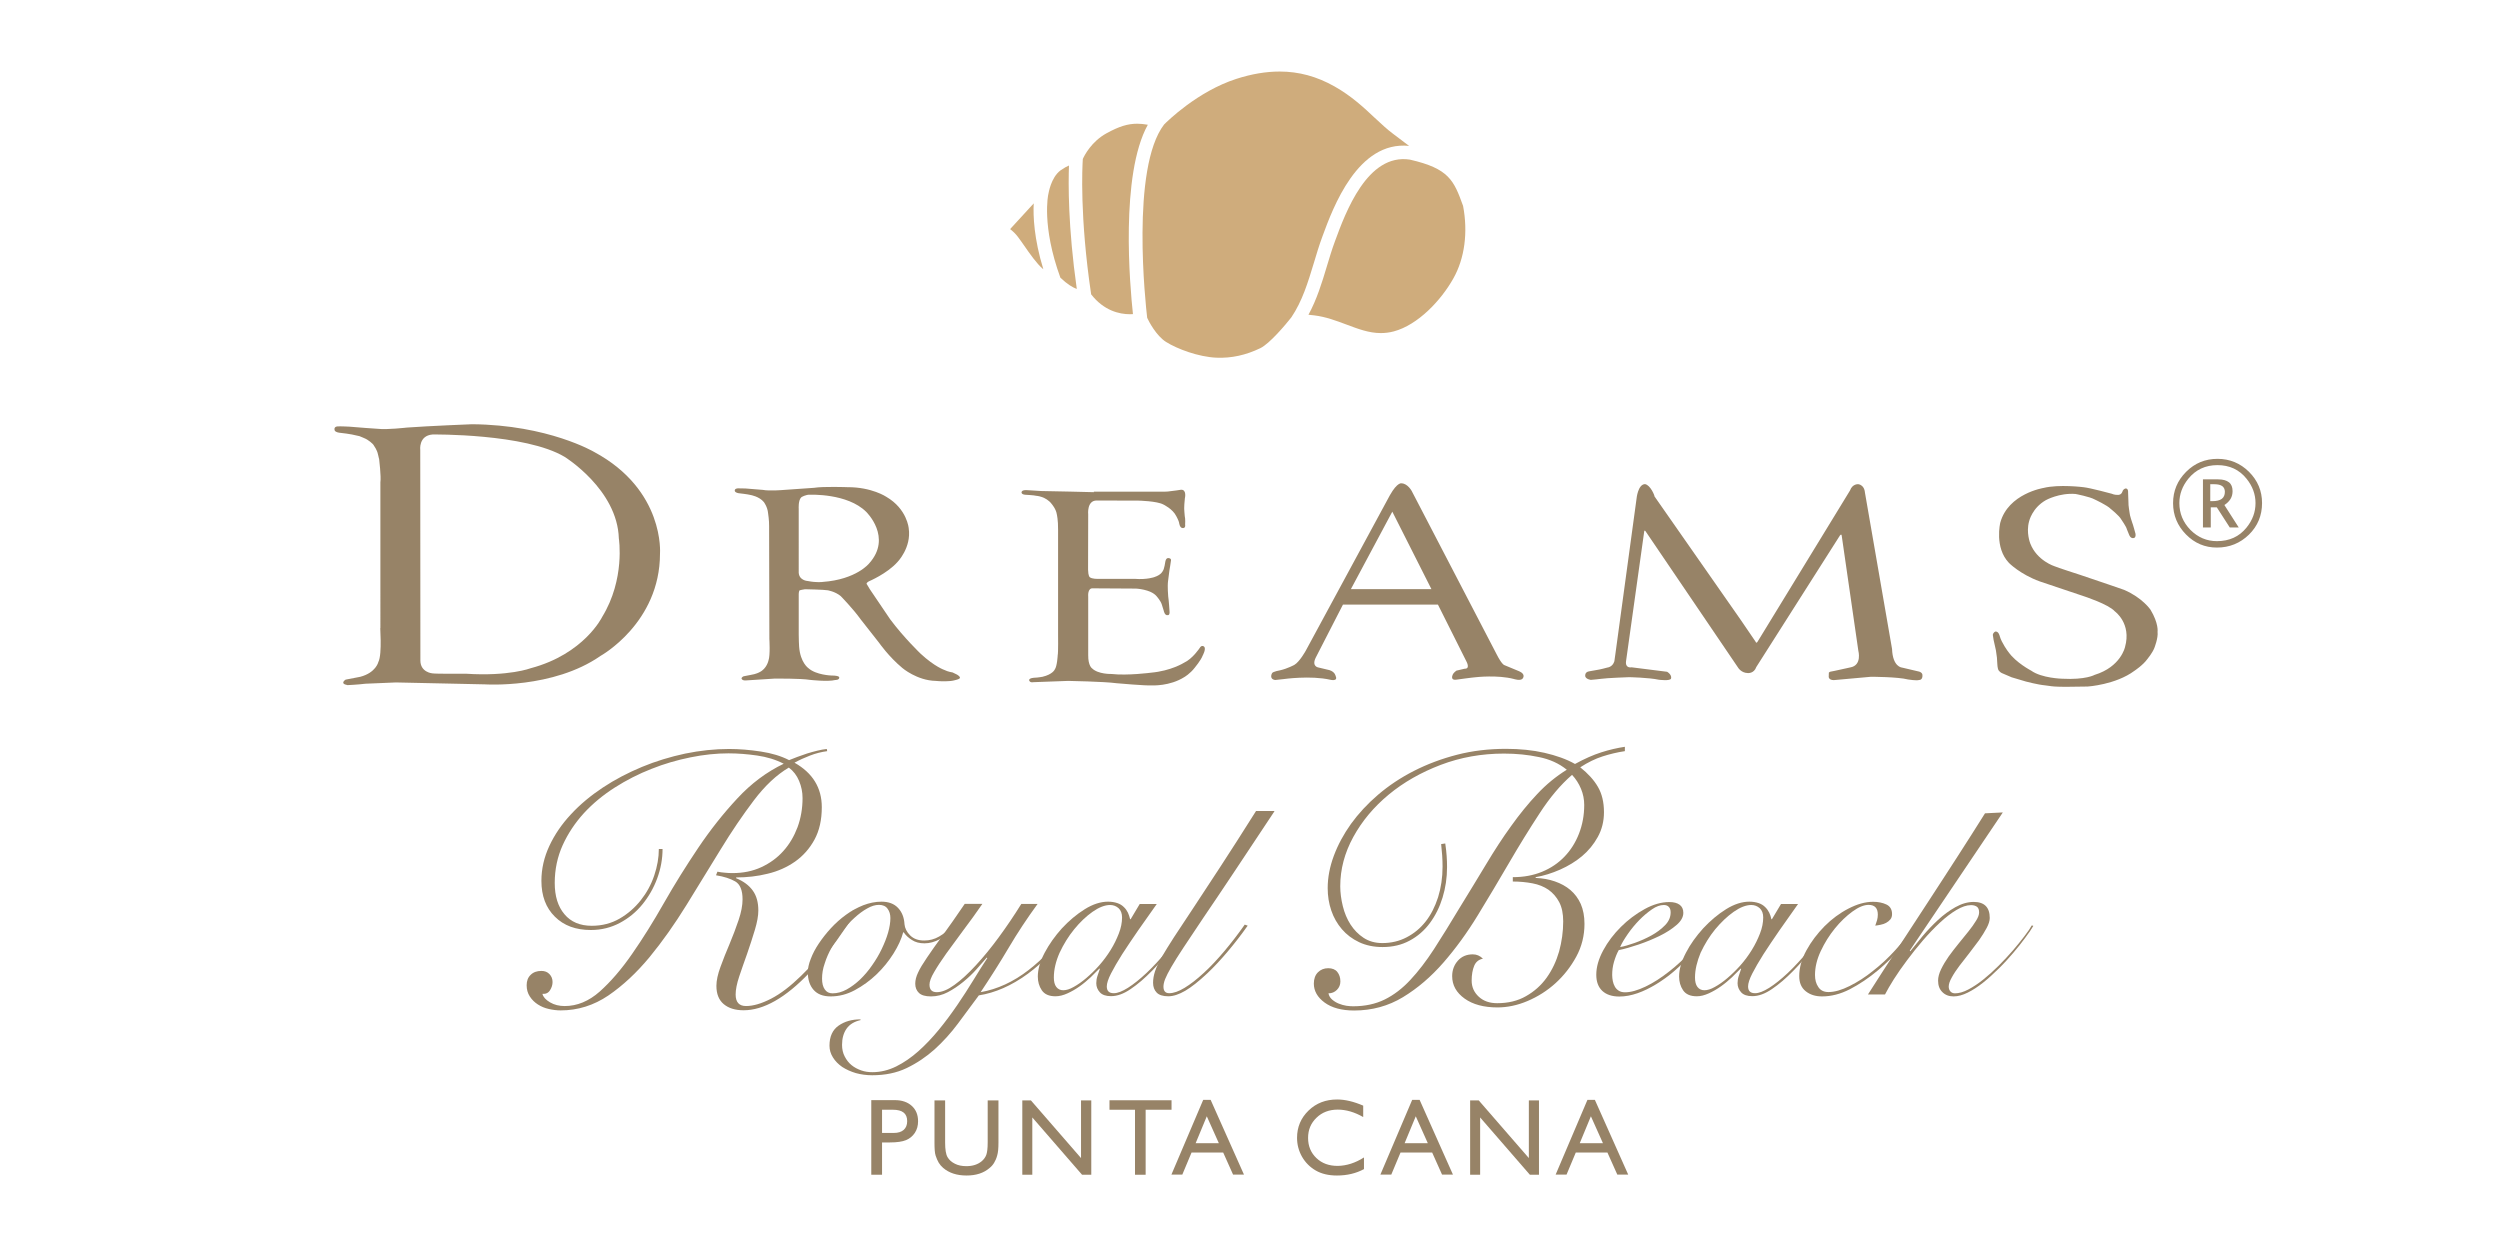 <?xml version="1.0" encoding="utf-8"?>
<!-- Generator: Adobe Illustrator 27.2.0, SVG Export Plug-In . SVG Version: 6.00 Build 0)  -->
<svg version="1.1" xmlns="http://www.w3.org/2000/svg" xmlns:xlink="http://www.w3.org/1999/xlink" x="0px" y="0px"
	 viewBox="0 0 195 97" style="enable-background:new 0 0 195 97;" xml:space="preserve">
<style type="text/css">
	.st0{clip-path:url(#SVGID_00000151538150438376186040000011804130595704178870_);}
	.st1{fill:none;}
	.st2{fill:#978367;}
	.st3{fill:#CFAC7C;}
	.st4{display:none;}
	.st5{display:inline;}
	.st6{fill:#9B7F63;}
	.st7{fill:#D4B07A;}
</style>
<g id="Layer_1">
	<g>
		<defs>
			<rect id="SVGID_1_" width="195" height="97"/>
		</defs>
		<clipPath id="SVGID_00000179617495452190880690000009651675015944950198_">
			<use xlink:href="#SVGID_1_"  style="overflow:visible;"/>
		</clipPath>
		<g style="clip-path:url(#SVGID_00000179617495452190880690000009651675015944950198_);">
			<rect x="5.73" y="-14.77" class="st1" width="182.9" height="126.94"/>
			<g>
				<path class="st2" d="M172.92,42.71c-0.94,0-1.74-0.34-2.41-1.02c-0.67-0.68-1.01-1.5-1.01-2.44c0-0.96,0.34-1.77,1.02-2.45
					c0.68-0.68,1.49-1.01,2.45-1.01c0.95,0,1.77,0.34,2.45,1.01c0.68,0.68,1.02,1.49,1.02,2.44c0,0.97-0.34,1.79-1.02,2.46
					C174.73,42.37,173.9,42.71,172.92,42.71z M172.92,42.21c0.97,0,1.74-0.35,2.31-1.06c0.47-0.58,0.7-1.21,0.7-1.91
					c0-0.68-0.23-1.32-0.7-1.9c-0.57-0.71-1.33-1.06-2.27-1.06c-0.94,0-1.7,0.36-2.27,1.06c-0.47,0.58-0.7,1.21-0.7,1.9
					c0,0.81,0.29,1.5,0.86,2.09C171.44,41.92,172.13,42.21,172.92,42.21z M171.83,41.13v-3.74h1.18c0.38,0,0.66,0.08,0.85,0.23
					c0.19,0.15,0.28,0.38,0.28,0.69c0,0.22-0.05,0.43-0.16,0.61c-0.11,0.18-0.27,0.34-0.48,0.47l1.12,1.75h-0.7l-1.01-1.57h-0.47
					v1.57H171.83z M172.4,39.09h0.17c0.32,0,0.57-0.06,0.73-0.18c0.16-0.12,0.24-0.31,0.24-0.55c0-0.19-0.07-0.34-0.2-0.44
					c-0.14-0.1-0.34-0.15-0.61-0.15h-0.33V39.09z"/>
			</g>
			<g>
				<path class="st3" d="M80.46,16.05c-0.55,0.61-1.11,1.22-1.67,1.82c0.22,0.17,0.43,0.37,0.61,0.61c0.14,0.18,0.3,0.42,0.48,0.67
					c0.44,0.64,1,1.43,1.45,1.81c0.02,0.01,0.03,0.02,0.05,0.04c-0.73-2.38-0.8-4.14-0.75-5.14C80.59,15.92,80.53,15.98,80.46,16.05
					z"/>
				<path class="st3" d="M81.78,15.1c0,0.02-0.01,0.03-0.01,0.05l0,0c-0.01,0.02-0.54,2.45,0.94,6.51c0.53,0.51,0.96,0.76,1.28,0.88
					c-0.69-4.88-0.66-8.25-0.61-9.63c-0.17,0.07-0.39,0.19-0.66,0.38C81.96,13.86,81.79,15.09,81.78,15.1z"/>
				<path class="st3" d="M88.14,24.51c0.08,0,0.16,0,0.23-0.01c-0.24-2.21-1-10.86,1.16-14.77c-0.3-0.05-0.57-0.08-0.82-0.08
					c-0.75,0-1.42,0.21-2.39,0.74c-1.19,0.65-1.74,1.74-1.86,2.01c-0.04,0.59-0.25,4.5,0.65,10.56
					C86.1,24.23,87.3,24.51,88.14,24.51z"/>
				<path class="st3" d="M105.01,25.31c0.91,0.34,1.76,0.67,2.69,0.67c0.34,0,0.67-0.04,1.01-0.13c1.89-0.5,3.7-2.43,4.65-4.13
					c0.89-1.57,1.15-3.61,0.76-5.66c-0.72-1.99-1.09-2.91-4.15-3.61c-3.32-0.51-5.02,4.13-5.84,6.36c-0.24,0.64-0.44,1.32-0.64,1.98
					c-0.38,1.27-0.78,2.57-1.43,3.76c0.15,0.01,0.3,0.03,0.46,0.05C103.42,24.71,104.23,25.02,105.01,25.31z"/>
				<path class="st3" d="M90.95,26.67c0.87,0.55,2.54,1.17,3.93,1.23c1.17,0.05,2.3-0.2,3.42-0.74c0.73-0.35,1.98-1.84,2.42-2.4
					c0.86-1.27,1.3-2.73,1.77-4.28c0.2-0.67,0.41-1.37,0.66-2.04c0.83-2.26,2.75-7.47,6.76-7.06c-0.12-0.09-0.26-0.19-0.4-0.3
					c-0.24-0.18-0.51-0.39-0.82-0.62c-0.48-0.35-0.95-0.8-1.45-1.26c-0.85-0.8-1.82-1.71-3.15-2.46c-1.38-0.78-2.78-1.16-4.28-1.16
					c-1.06,0-2.19,0.19-3.37,0.57c-3.04,0.98-5.41,3.33-5.64,3.56c-2.61,3.4-1.44,14.07-1.32,15.08
					C89.61,25.08,90.19,26.19,90.95,26.67z"/>
			</g>
			<g>
				<path class="st2" d="M85.32,38.39c0,0-3.56-0.09-4.1-0.09c0,0-0.73-0.04-0.81-0.05c-0.09-0.01-0.34-0.02-0.34-0.02
					s-0.36-0.03-0.39,0.16c0,0-0.04,0.17,0.28,0.2c0,0,0.75,0.04,0.85,0.08c0,0,0.78,0.04,1.23,0.65c0,0,0.33,0.38,0.39,0.79
					c0,0,0.11,0.45,0.1,1.22v8.13c0,0,0.02,1.48-0.03,1.65c0,0-0.04,0.86-0.23,1.11c0,0-0.15,0.38-0.96,0.57c0,0-0.4,0.07-0.59,0.07
					c0,0-0.45,0.01-0.45,0.19c0,0,0.03,0.22,0.33,0.16l2.72-0.1c0,0,2.8,0.05,3.76,0.18c0,0,2.33,0.21,2.78,0.17
					c0,0,1.37,0.08,2.52-0.65c0,0,0.44-0.25,0.81-0.73c0,0,0.49-0.59,0.62-0.95c0,0,0.3-0.54,0.1-0.7c0,0-0.18-0.16-0.34,0.12
					c0,0-0.55,0.84-1.23,1.15c0,0-0.99,0.63-2.57,0.77c0,0-1.82,0.24-3.08,0.1c0,0-1.04,0.03-1.51-0.44c0,0-0.31-0.19-0.3-1.03
					v-4.57c0,0-0.07-0.68,0.37-0.64l3.36,0.02c0,0,1.14,0.05,1.6,0.59c0,0,0.33,0.37,0.41,0.65l0.15,0.48c0,0,0.07,0.4,0.31,0.35
					c0,0,0.19,0.05,0.14-0.35c0,0-0.05-0.8-0.1-1.11c0,0-0.07-0.78-0.01-1.21l0.11-0.85c0,0,0.11-0.63,0.11-0.7
					c0,0,0.08-0.21-0.19-0.23c0,0-0.18-0.04-0.24,0.26c0,0-0.09,0.63-0.2,0.74c0,0-0.1,0.3-0.65,0.48c0,0-0.57,0.22-1.56,0.14h-2.86
					c0,0-0.45,0.02-0.63-0.13c0,0-0.12-0.08-0.13-0.58l0.01-4.31c0,0-0.12-1.09,0.66-1.09l3.28,0.01c0,0,1.42,0.03,1.92,0.3
					c0,0,0.73,0.34,1.01,0.91c0,0,0.2,0.37,0.22,0.51c0,0,0.04,0.43,0.29,0.42c0,0,0.23,0.03,0.18-0.28c0,0,0.03-0.43-0.03-0.66
					c0,0-0.06-0.64-0.04-0.7c0,0,0.01-0.38,0.05-0.68c0,0,0.17-0.69-0.3-0.67c0,0-0.69,0.11-0.88,0.12c0,0-0.16,0.04-0.68,0.03
					H85.32z"/>
				<path class="st2" d="M61.06,38.22c0.44-0.03,2.43-0.17,2.43-0.17C64.23,37.93,66.1,38,66.1,38c1.9-0.01,3.03,0.75,3.03,0.75
					c1.63,0.95,1.75,2.46,1.75,2.46c0.22,1.51-0.88,2.63-0.88,2.63c-0.81,0.91-2.24,1.51-2.24,1.51c-0.26,0.16-0.14,0.23-0.14,0.23
					l0.22,0.37l1.59,2.35c1.07,1.44,2.38,2.69,2.38,2.69c1.1,1.02,1.86,1.27,1.86,1.27c0.27,0.14,0.63,0.19,0.63,0.19l0.35,0.17
					c0.36,0.22,0.18,0.31,0.18,0.31c-0.06,0.06-0.33,0.12-0.33,0.12c-0.2,0.06-0.48,0.09-0.74,0.09c-0.4,0.01-0.77-0.03-0.77-0.03
					c-1.47-0.03-2.61-1.01-2.61-1.01c-1.05-0.87-1.81-1.96-1.81-1.96l-1.43-1.82c-0.6-0.84-1.56-1.82-1.56-1.82
					c-0.44-0.37-1.03-0.46-1.03-0.46c-0.26-0.05-1.76-0.08-1.76-0.08c-0.13,0.01-0.4,0.08-0.4,0.08c-0.08,0.01-0.09,0.28-0.09,0.28
					v3.18c-0.01,0.19,0.03,0.93,0.03,0.93c0.09,1.26,0.73,1.69,0.73,1.69c0.59,0.53,1.78,0.57,1.78,0.57c0.66,0,0.62,0.15,0.62,0.15
					c0.02,0.21-0.31,0.2-0.31,0.2c-0.57,0.15-1.97-0.01-1.97-0.01c-0.71-0.12-2.76-0.1-2.76-0.1l-2.19,0.14
					c-0.36,0.04-0.39-0.14-0.39-0.14c0-0.12,0.16-0.18,0.16-0.18l0.52-0.1c0.47-0.07,0.72-0.22,0.72-0.22
					c0.57-0.27,0.7-0.91,0.7-0.91c0.15-0.4,0.07-1.68,0.07-1.68l-0.01-4.19l-0.01-4.61c0.01-0.43-0.08-1.01-0.08-1.01
					c-0.04-0.49-0.33-0.87-0.33-0.87c-0.36-0.44-1.03-0.55-1.03-0.55c-0.21-0.06-0.94-0.14-0.94-0.14c-0.32-0.06-0.3-0.2-0.3-0.2
					c-0.01-0.18,0.26-0.18,0.26-0.18l0.57,0.01l1.36,0.11C60.02,38.31,61.06,38.22,61.06,38.22z M62.3,44.54
					c-0.05,0.75,0.71,0.78,0.71,0.78c0.7,0.14,1.16,0.07,1.16,0.07c2.63-0.19,3.62-1.44,3.62-1.44c1.84-2.04-0.23-4.03-0.23-4.03
					c-1.47-1.46-4.37-1.33-4.37-1.33c-0.33-0.03-0.68,0.19-0.68,0.19c-0.26,0.23-0.21,0.9-0.21,0.9V44.54z"/>
				<path class="st2" d="M155.98,49.62c0,0-0.08-0.39-0.34-0.36c0,0-0.17,0.06-0.2,0.26l0.06,0.39l0.18,0.81l0.08,0.57l0.03,0.49
					c0,0,0.01,0.38,0.11,0.52c0,0,0.12,0.15,0.24,0.2l0.77,0.33l1.11,0.33c0,0,0.94,0.25,1.51,0.3c0.56,0.05,0.33,0.16,3.31,0.09
					c0,0,2.19-0.14,3.65-1.23c0,0,0.67-0.44,1.01-0.92c0,0,0.39-0.47,0.54-0.86c0,0,0.31-0.77,0.25-1.26c0,0,0.1-0.64-0.55-1.72
					c0,0-0.62-0.93-2.06-1.55c0,0-2.33-0.81-3.43-1.17c0,0-1.86-0.6-1.99-0.67c0,0-1.38-0.43-1.9-1.78c0,0-0.34-0.85-0.09-1.73
					c0,0,0.23-1.04,1.31-1.65c0,0,1.04-0.58,2.31-0.48c0,0,1.11,0.21,1.5,0.43c0,0,0.99,0.46,1.24,0.73c0,0,0.67,0.53,0.83,0.83
					c0,0,0.41,0.59,0.43,0.75l0.18,0.44c0,0,0.1,0.31,0.35,0.26c0,0,0.19,0,0.15-0.33c0,0-0.22-0.82-0.26-0.88
					c0,0-0.2-0.59-0.2-0.74c0,0-0.11-0.68-0.09-0.78l-0.03-0.83c0,0,0.03-0.31-0.18-0.31c0,0-0.15,0.01-0.24,0.18
					c0,0-0.06,0.36-0.42,0.32c0,0-0.22,0.01-0.44-0.09c0,0-1.69-0.46-2.21-0.51c0,0-1.89-0.24-3.11,0.06c0,0-2.75,0.44-3.37,2.71
					c0,0-0.47,1.94,0.68,3.14c0,0,0.86,0.88,2.4,1.44l3.42,1.15c0,0,1.95,0.63,2.44,1.19c0,0,1.31,0.93,0.79,2.78
					c0,0-0.32,1.54-2.37,2.17c0,0-0.69,0.4-2.54,0.3c0,0-1.59-0.04-2.41-0.63c0,0-1.19-0.62-1.77-1.45
					C156.64,50.85,156.12,50.13,155.98,49.62z"/>
				<path class="st2" d="M29.56,35.77l-0.08-0.34c-0.07-0.34-0.3-0.65-0.3-0.65c-0.09-0.21-0.54-0.49-0.54-0.49
					c-0.05-0.05-0.6-0.27-0.6-0.27l-0.59-0.13l-0.43-0.07l-0.57-0.07l0,0l0,0l0,0l0,0l0,0l0,0l0,0l0,0c0,0,0.23,0.03,0,0
					c-0.23-0.03-0.33-0.14-0.33-0.14c-0.15-0.37,0.25-0.35,0.25-0.35c0.09-0.02,0.89,0.02,0.89,0.02c0.31,0.04,2.26,0.17,2.26,0.17
					c0.63,0.08,2.22-0.1,2.22-0.1c1.77-0.13,5.08-0.26,5.08-0.26c5.95,0.05,9.52,2.16,9.52,2.16c5.53,2.97,5.14,7.93,5.14,7.93
					c0,5.42-4.64,7.98-4.64,7.98c-3.7,2.58-9.01,2.22-9.01,2.22l-6.95-0.15c-0.35,0.01-2.38,0.1-2.38,0.1
					c-0.54,0.07-1.39,0.11-1.39,0.11c-0.66-0.12-0.15-0.43-0.15-0.43l1.14-0.22c1.22-0.32,1.41-1.15,1.41-1.15
					c0.33-0.64,0.1-3.02,0.16-2.62V37.62c0.07-0.43-0.1-1.84-0.1-1.84 M32.79,51.52c0,0.92,0.92,1,0.92,1
					c0.22,0.05,2.63,0.03,2.63,0.03c3.36,0.22,5.06-0.43,5.06-0.43c4.17-1.11,5.57-4,5.57-4c1.81-2.95,1.3-6.12,1.3-6.12
					c-0.11-3.82-4.22-6.36-4.22-6.36c-3.06-1.84-10.31-1.75-10.31-1.75c-1.11,0.09-0.96,1.22-0.96,1.22L32.79,51.52z"/>
				<path class="st2" d="M108.41,38.63c0.6-1.06,0.92-0.93,0.92-0.93c0.47,0.02,0.78,0.59,0.78,0.59l6.62,12.73
					c0.4,0.79,0.59,0.85,0.59,0.85l1.18,0.49c0.55,0.24,0.27,0.56,0.27,0.56c-0.16,0.22-0.69,0.04-0.69,0.04
					c-1.27-0.33-2.94-0.14-2.94-0.14c-0.22,0.01-1.59,0.2-1.59,0.2c-0.43,0.04-0.25-0.36-0.25-0.36c0.05-0.18,0.3-0.35,0.3-0.35
					l0.64-0.15c0.47,0.02,0.14-0.57,0.14-0.57l-2.22-4.43l-7.41,0l-2.12,4.13c-0.34,0.69,0.19,0.77,0.19,0.77l0.88,0.21
					c0.44,0.14,0.48,0.46,0.48,0.46c0.21,0.45-0.42,0.29-0.42,0.29c-1.54-0.35-3.65-0.05-3.65-0.05c-0.19,0.02-0.65,0.07-0.65,0.07
					c-0.5-0.08-0.24-0.53-0.24-0.53c0.05-0.13,0.64-0.23,0.64-0.23c0.57-0.13,1.1-0.42,1.1-0.42c0.41-0.24,0.88-1.09,0.88-1.09
					L108.41,38.63z M105.37,45.95h6.28l-3.05-6.04L105.37,45.95z"/>
				<path class="st2" d="M128.31,37.76c-0.56,0.02-0.66,1.14-0.66,1.14l-1.64,12.04l-0.09,0.64c-0.14,0.46-0.55,0.49-0.55,0.49
					c-0.07,0.03-0.61,0.15-0.61,0.15l-0.84,0.15c-0.34,0.07-0.27,0.39-0.27,0.39c0.07,0.23,0.44,0.27,0.44,0.27
					c0.11,0,0.78-0.08,0.78-0.08c0.45-0.07,2.2-0.13,2.2-0.13s1.54,0.03,2.32,0.2c0,0,0.91,0.12,0.95-0.1c0,0,0.1-0.26-0.3-0.52
					l-2.78-0.35c0,0-0.5,0.11-0.43-0.47l1.42-10.14c0,0,0.03-0.11,0.09-0.02l7.22,10.64c0,0,0.24,0.43,0.77,0.44
					c0,0,0.48,0.05,0.66-0.47l6.53-10.27c0,0,0.1-0.13,0.13,0l1.3,9c0,0,0.31,1.14-0.63,1.3l-1.23,0.27l-0.31,0.06
					c0,0-0.09,0.02-0.13,0.08l-0.01,0.32c0,0-0.01,0.26,0.4,0.26l2.89-0.26c0,0,2.09,0,2.9,0.21c0,0,0.67,0.11,0.86,0.04
					c0,0,0.29,0.02,0.26-0.39c0,0,0.01-0.17-0.24-0.26l-1.36-0.32c0,0-0.72-0.04-0.77-1.45l-2.12-12.23c0,0-0.02-0.53-0.5-0.62
					c0,0-0.46-0.06-0.66,0.49l-7.22,11.81c0,0-0.09,0.14-0.14-0.01l-1.11-1.63l-6.78-9.71C129.08,38.7,128.75,37.84,128.31,37.76z"
					/>
			</g>
			<g>
				<path class="st2" d="M67.96,91.62v-5.81h1.84c0.55,0,0.99,0.15,1.32,0.45c0.33,0.3,0.49,0.7,0.49,1.2c0,0.34-0.08,0.64-0.25,0.9
					c-0.17,0.26-0.4,0.45-0.69,0.57c-0.29,0.12-0.71,0.18-1.26,0.18H68.8v2.52H67.96z M69.65,86.56H68.8v1.81h0.91
					c0.34,0,0.6-0.08,0.78-0.24s0.27-0.39,0.27-0.68C70.76,86.85,70.39,86.56,69.65,86.56z"/>
				<path class="st2" d="M77.05,85.83h0.83v3.29c0,0.45-0.03,0.78-0.1,1.01c-0.06,0.23-0.15,0.42-0.24,0.57s-0.21,0.29-0.35,0.4
					c-0.46,0.4-1.06,0.59-1.8,0.59c-0.76,0-1.36-0.2-1.82-0.59c-0.14-0.12-0.26-0.26-0.35-0.41s-0.17-0.34-0.24-0.55
					s-0.09-0.56-0.09-1.03v-3.28h0.83v3.29c0,0.54,0.06,0.92,0.19,1.14s0.31,0.38,0.57,0.51c0.25,0.13,0.55,0.19,0.9,0.19
					c0.49,0,0.89-0.13,1.2-0.39c0.16-0.14,0.28-0.3,0.35-0.49c0.07-0.19,0.11-0.51,0.11-0.97V85.83z"/>
				<path class="st2" d="M84.33,85.83h0.79v5.8H84.4l-3.88-4.47v4.47h-0.78v-5.8h0.67l3.91,4.5V85.83z"/>
				<path class="st2" d="M86.54,85.82h4.84v0.74h-2.02v5.07h-0.83v-5.07h-1.99V85.82z"/>
				<path class="st2" d="M93.85,85.79h0.58l2.6,5.83h-0.85l-0.77-1.72h-2.47l-0.72,1.72h-0.85L93.85,85.79z M95.07,89.17l-0.94-2.1
					l-0.87,2.1H95.07z"/>
				<path class="st2" d="M106.39,90.28v0.91c-0.61,0.33-1.31,0.5-2.11,0.5c-0.65,0-1.2-0.13-1.65-0.39
					c-0.45-0.26-0.81-0.62-1.07-1.07c-0.26-0.46-0.39-0.95-0.39-1.48c0-0.84,0.3-1.55,0.9-2.13c0.6-0.58,1.34-0.86,2.23-0.86
					c0.61,0,1.29,0.16,2.03,0.48v0.89c-0.68-0.39-1.34-0.58-1.99-0.58c-0.66,0-1.22,0.21-1.65,0.63c-0.44,0.42-0.66,0.94-0.66,1.58
					c0,0.64,0.22,1.16,0.65,1.57s0.98,0.61,1.66,0.61C105.03,90.93,105.72,90.71,106.39,90.28z"/>
				<path class="st2" d="M110.15,85.79h0.58l2.6,5.83h-0.85l-0.77-1.72h-2.47l-0.72,1.72h-0.85L110.15,85.79z M111.37,89.17
					l-0.94-2.1l-0.87,2.1H111.37z"/>
				<path class="st2" d="M119.25,85.83h0.79v5.8h-0.71l-3.88-4.47v4.47h-0.78v-5.8h0.67l3.91,4.5V85.83z"/>
				<path class="st2" d="M123.82,85.79h0.58l2.6,5.83h-0.85l-0.77-1.72h-2.47l-0.72,1.72h-0.85L123.82,85.79z M125.03,89.17
					l-0.94-2.1l-0.87,2.1H125.03z"/>
			</g>
			<g>
				<path class="st2" d="M51.68,66.21c0,0.78-0.14,1.55-0.42,2.31c-0.28,0.76-0.67,1.43-1.16,2.03c-0.49,0.6-1.08,1.08-1.76,1.44
					c-0.68,0.36-1.43,0.55-2.25,0.55c-1.18,0-2.11-0.34-2.81-1.04c-0.7-0.69-1.05-1.62-1.05-2.8c0-0.93,0.21-1.84,0.62-2.72
					c0.41-0.88,0.97-1.7,1.68-2.46c0.71-0.77,1.54-1.46,2.49-2.09c0.95-0.63,1.97-1.16,3.05-1.61c1.08-0.45,2.21-0.79,3.37-1.04
					c1.17-0.24,2.31-0.36,3.43-0.36c0.8,0,1.63,0.07,2.48,0.2c0.85,0.13,1.58,0.35,2.2,0.67c0.19-0.07,0.4-0.16,0.64-0.25
					c0.24-0.09,0.5-0.18,0.77-0.27c0.27-0.08,0.54-0.16,0.8-0.22c0.26-0.06,0.5-0.11,0.73-0.13l0.03,0.17
					c-0.45,0.06-0.89,0.17-1.33,0.34c-0.44,0.17-0.84,0.35-1.22,0.56c1.42,0.8,2.13,1.96,2.13,3.47c0,0.99-0.19,1.83-0.57,2.53
					c-0.38,0.7-0.89,1.27-1.51,1.71c-0.63,0.44-1.34,0.76-2.14,0.95c-0.8,0.2-1.62,0.29-2.46,0.29v0.06
					c0.58,0.24,1.01,0.56,1.3,0.97c0.29,0.4,0.43,0.92,0.43,1.55c0,0.41-0.09,0.91-0.27,1.51c-0.18,0.6-0.38,1.21-0.6,1.85
					c-0.22,0.62-0.43,1.21-0.62,1.78c-0.19,0.57-0.28,1.04-0.28,1.41c0,0.6,0.27,0.9,0.81,0.9c0.56,0,1.21-0.19,1.95-0.57
					c0.74-0.38,1.52-0.98,2.34-1.78c1.44-1.4,2.79-3.11,4.06-5.12l0.25,0.11c-0.43,0.67-0.94,1.42-1.53,2.25
					c-0.59,0.83-1.3,1.68-2.14,2.53c-1.85,1.94-3.56,2.91-5.12,2.91c-0.65,0-1.17-0.16-1.55-0.48c-0.38-0.32-0.57-0.79-0.57-1.43
					c0-0.41,0.11-0.91,0.32-1.48c0.21-0.58,0.45-1.18,0.71-1.79c0.26-0.62,0.49-1.23,0.7-1.85c0.21-0.62,0.31-1.16,0.31-1.62
					c0-0.71-0.19-1.18-0.57-1.4c-0.38-0.22-0.88-0.38-1.5-0.48l0.11-0.28c0.21,0.04,0.4,0.07,0.59,0.08
					c0.19,0.02,0.38,0.03,0.59,0.03c0.82,0,1.57-0.15,2.24-0.46s1.25-0.73,1.72-1.26c0.48-0.53,0.84-1.15,1.11-1.86
					c0.26-0.71,0.39-1.47,0.39-2.27c0-0.47-0.09-0.91-0.27-1.34c-0.18-0.43-0.44-0.77-0.8-1.04c-0.95,0.56-1.86,1.41-2.73,2.56
					s-1.74,2.43-2.6,3.84c-0.87,1.41-1.75,2.85-2.66,4.33c-0.91,1.47-1.86,2.82-2.87,4.05c-1.01,1.22-2.08,2.22-3.22,3
					c-1.14,0.77-2.38,1.16-3.72,1.16c-0.3,0-0.61-0.04-0.92-0.11c-0.32-0.07-0.6-0.19-0.85-0.35c-0.25-0.16-0.46-0.36-0.63-0.62
					s-0.25-0.55-0.25-0.88c0-0.34,0.1-0.61,0.31-0.81c0.21-0.21,0.49-0.31,0.84-0.31c0.26,0,0.47,0.08,0.63,0.25
					c0.16,0.17,0.24,0.37,0.24,0.62c0,0.22-0.07,0.44-0.2,0.64c-0.13,0.21-0.33,0.3-0.59,0.28c0.06,0.24,0.25,0.46,0.59,0.66
					c0.34,0.2,0.72,0.29,1.15,0.29c0.97,0,1.88-0.38,2.73-1.13c0.85-0.76,1.69-1.73,2.52-2.93c0.83-1.19,1.66-2.52,2.49-3.98
					c0.83-1.46,1.72-2.88,2.66-4.28c0.94-1.4,1.96-2.69,3.05-3.86c1.09-1.18,2.3-2.08,3.63-2.72c-0.62-0.32-1.31-0.53-2.07-0.64
					c-0.77-0.11-1.51-0.17-2.24-0.17c-0.93,0-1.92,0.1-2.95,0.31c-1.04,0.21-2.05,0.5-3.05,0.9c-1,0.39-1.96,0.88-2.87,1.46
					c-0.91,0.58-1.72,1.25-2.41,2c-0.69,0.76-1.24,1.59-1.65,2.49c-0.41,0.91-0.62,1.89-0.62,2.95c0,1.03,0.25,1.84,0.76,2.44
					c0.5,0.6,1.21,0.9,2.13,0.9c0.8,0,1.53-0.19,2.17-0.56c0.64-0.37,1.19-0.85,1.65-1.43c0.46-0.58,0.81-1.22,1.05-1.93
					c0.24-0.71,0.36-1.4,0.36-2.07H51.68z"/>
				<path class="st2" d="M74.43,72.37c-0.33,0.37-0.7,0.66-1.11,0.88c-0.41,0.22-0.81,0.33-1.21,0.33c-0.38,0-0.71-0.08-0.98-0.26
					c-0.27-0.17-0.49-0.37-0.64-0.6h-0.04c-0.14,0.52-0.39,1.07-0.76,1.66c-0.37,0.59-0.81,1.13-1.32,1.62
					c-0.51,0.49-1.08,0.9-1.69,1.23c-0.61,0.33-1.24,0.49-1.89,0.49c-0.59,0-1.03-0.17-1.33-0.51c-0.3-0.34-0.45-0.8-0.45-1.37
					c0-0.3,0.07-0.65,0.23-1.05c0.15-0.4,0.36-0.8,0.63-1.2c0.27-0.4,0.58-0.8,0.94-1.19c0.36-0.39,0.75-0.74,1.18-1.05
					c0.42-0.31,0.87-0.55,1.34-0.74c0.47-0.18,0.95-0.28,1.42-0.28c0.56,0,0.99,0.16,1.3,0.49c0.31,0.33,0.47,0.75,0.5,1.27
					c0.03,0.31,0.17,0.6,0.44,0.87c0.27,0.27,0.63,0.4,1.1,0.4c0.41,0,0.8-0.1,1.16-0.31c0.36-0.21,0.7-0.47,1.01-0.8L74.43,72.37z
					 M64.12,76.33c0,0.36,0.07,0.64,0.21,0.84c0.14,0.21,0.34,0.31,0.61,0.31c0.37,0,0.73-0.1,1.1-0.3c0.36-0.2,0.71-0.46,1.05-0.78
					c0.33-0.32,0.65-0.69,0.93-1.1c0.29-0.41,0.54-0.83,0.75-1.27s0.38-0.86,0.5-1.28c0.12-0.42,0.18-0.8,0.18-1.14
					c0-0.29-0.07-0.53-0.22-0.73c-0.14-0.2-0.37-0.3-0.67-0.3c-0.29,0-0.59,0.09-0.92,0.28c-0.33,0.18-0.66,0.43-0.99,0.73
					c-0.34,0.3-0.65,0.65-0.95,1.05c-0.3,0.4-0.57,0.81-0.81,1.23c-0.24,0.42-0.43,0.85-0.56,1.27
					C64.18,75.56,64.12,75.96,64.12,76.33z"/>
				<path class="st2" d="M76.62,70.51c-0.49,0.71-0.98,1.39-1.48,2.05c-0.49,0.66-0.93,1.26-1.32,1.8
					c-0.39,0.55-0.71,1.03-0.95,1.45c-0.25,0.42-0.37,0.75-0.37,0.99c0,0.4,0.19,0.59,0.57,0.59c0.4,0,0.86-0.19,1.38-0.57
					c0.53-0.38,1.08-0.89,1.67-1.53c0.59-0.64,1.19-1.37,1.79-2.19c0.61-0.83,1.19-1.69,1.75-2.59h1.27
					c-0.81,1.11-1.56,2.24-2.25,3.41s-1.43,2.33-2.19,3.47c1.3-0.23,2.54-0.8,3.72-1.71c1.18-0.91,2.23-2.04,3.15-3.39l0.14,0.06
					c-0.98,1.5-2.1,2.71-3.35,3.62c-1.25,0.91-2.52,1.47-3.8,1.67c-0.53,0.72-1.08,1.46-1.63,2.2c-0.55,0.74-1.16,1.41-1.82,2.01
					c-0.66,0.59-1.39,1.08-2.18,1.46c-0.79,0.38-1.69,0.56-2.69,0.56c-0.45,0-0.88-0.06-1.28-0.17c-0.4-0.12-0.75-0.28-1.06-0.48
					c-0.3-0.21-0.54-0.45-0.72-0.74c-0.18-0.29-0.27-0.59-0.27-0.92c0-0.71,0.24-1.23,0.71-1.56c0.47-0.33,1.04-0.49,1.71-0.49v0.06
					c-0.49,0.11-0.85,0.33-1.09,0.67c-0.23,0.33-0.35,0.75-0.35,1.26c0,0.34,0.07,0.65,0.21,0.91c0.14,0.27,0.31,0.49,0.53,0.67
					c0.22,0.18,0.47,0.31,0.75,0.41s0.57,0.14,0.87,0.14c0.64,0,1.26-0.15,1.87-0.45c0.6-0.3,1.18-0.7,1.73-1.19
					c0.55-0.49,1.08-1.05,1.59-1.67c0.51-0.62,0.98-1.26,1.44-1.93c0.45-0.66,0.87-1.31,1.26-1.95c0.39-0.64,0.75-1.21,1.08-1.71
					l-0.04-0.04c-0.22,0.26-0.49,0.56-0.8,0.91c-0.31,0.35-0.66,0.68-1.04,0.99c-0.38,0.31-0.78,0.58-1.2,0.8
					c-0.42,0.22-0.86,0.33-1.31,0.33c-0.44,0-0.75-0.09-0.94-0.27c-0.19-0.18-0.29-0.42-0.29-0.72c0-0.27,0.07-0.56,0.22-0.87
					c0.14-0.31,0.37-0.69,0.69-1.16c0.31-0.46,0.71-1.03,1.2-1.7s1.07-1.5,1.75-2.5H76.62z"/>
				<path class="st2" d="M88.9,70.51h1.33c-0.51,0.71-0.99,1.4-1.46,2.07c-0.46,0.67-0.88,1.29-1.24,1.85
					c-0.36,0.57-0.65,1.07-0.87,1.5c-0.22,0.43-0.33,0.77-0.33,1.01c0,0.36,0.18,0.53,0.55,0.53c0.29,0,0.65-0.14,1.1-0.42
					c0.44-0.28,0.93-0.67,1.45-1.16c0.52-0.49,1.05-1.07,1.6-1.72c0.55-0.66,1.07-1.35,1.56-2.09l0.12,0.04
					c-0.37,0.56-0.8,1.17-1.3,1.81c-0.5,0.65-1.02,1.25-1.57,1.81c-0.55,0.56-1.09,1.03-1.64,1.4c-0.55,0.38-1.06,0.56-1.54,0.56
					c-0.4,0-0.69-0.1-0.87-0.3c-0.18-0.2-0.28-0.43-0.28-0.71c0-0.19,0.03-0.38,0.09-0.56c0.06-0.18,0.13-0.37,0.19-0.56l-0.04-0.02
					c-0.18,0.19-0.4,0.41-0.67,0.67c-0.27,0.25-0.55,0.49-0.86,0.71c-0.31,0.22-0.62,0.4-0.95,0.55c-0.33,0.15-0.64,0.23-0.94,0.23
					c-0.51,0-0.86-0.16-1.07-0.47c-0.21-0.31-0.31-0.67-0.31-1.07c0-0.56,0.18-1.18,0.53-1.85c0.36-0.68,0.81-1.31,1.35-1.91
					c0.55-0.59,1.14-1.09,1.78-1.49c0.64-0.4,1.25-0.59,1.82-0.59c0.27,0,0.51,0.04,0.72,0.11s0.38,0.18,0.51,0.31
					c0.14,0.13,0.24,0.28,0.32,0.44c0.07,0.16,0.13,0.33,0.17,0.51h0.04L88.9,70.51z M82.2,76.25c0,0.31,0.06,0.56,0.19,0.73
					c0.13,0.17,0.31,0.26,0.54,0.26c0.23,0,0.51-0.08,0.82-0.26c0.31-0.17,0.64-0.4,0.98-0.69c0.34-0.29,0.68-0.62,1.01-0.99
					c0.33-0.38,0.63-0.78,0.89-1.2c0.26-0.42,0.47-0.85,0.64-1.29s0.25-0.85,0.25-1.25c0-0.31-0.09-0.55-0.27-0.72
					c-0.18-0.16-0.4-0.25-0.66-0.25c-0.41,0-0.87,0.18-1.37,0.53c-0.51,0.36-0.98,0.81-1.43,1.36s-0.83,1.17-1.14,1.83
					C82.35,74.99,82.2,75.63,82.2,76.25z"/>
				<path class="st2" d="M99.4,63.29c-1.22,1.85-2.28,3.44-3.18,4.79c-0.9,1.35-1.67,2.5-2.32,3.45c-0.64,0.96-1.17,1.75-1.58,2.37
					c-0.41,0.62-0.73,1.13-0.96,1.53c-0.23,0.4-0.39,0.71-0.48,0.94c-0.09,0.23-0.13,0.43-0.13,0.59c0,0.34,0.15,0.51,0.45,0.51
					c0.34,0,0.74-0.14,1.2-0.42c0.46-0.28,0.95-0.66,1.48-1.15c0.53-0.48,1.06-1.05,1.61-1.7s1.08-1.34,1.6-2.08l0.23,0.08
					c-0.49,0.7-1.01,1.37-1.56,2.02c-0.55,0.65-1.07,1.21-1.58,1.69c-0.67,0.63-1.25,1.09-1.73,1.37s-0.93,0.43-1.32,0.43
					c-0.42,0-0.73-0.1-0.91-0.29c-0.18-0.19-0.28-0.44-0.28-0.76c0-0.29,0.05-0.58,0.15-0.89c0.1-0.31,0.28-0.68,0.52-1.11
					c0.25-0.43,0.57-0.95,0.97-1.57c0.4-0.61,0.9-1.37,1.5-2.27c0.59-0.9,1.29-1.96,2.1-3.2c0.81-1.24,1.74-2.69,2.79-4.36H99.4z"/>
				<path class="st2" d="M112.73,65.79c0.06,0.39,0.09,0.72,0.11,0.99c0.02,0.27,0.03,0.56,0.03,0.85c0,0.84-0.12,1.63-0.35,2.38
					c-0.23,0.75-0.56,1.41-0.99,1.99c-0.43,0.58-0.96,1.04-1.58,1.37c-0.63,0.34-1.33,0.5-2.11,0.5c-0.69,0-1.3-0.13-1.83-0.38
					c-0.53-0.25-0.98-0.59-1.34-1.01c-0.36-0.42-0.64-0.9-0.83-1.46s-0.28-1.13-0.28-1.75c0-0.82,0.16-1.66,0.48-2.52
					c0.32-0.86,0.77-1.69,1.34-2.49c0.58-0.8,1.28-1.56,2.11-2.27c0.83-0.71,1.76-1.33,2.8-1.86c1.04-0.53,2.16-0.95,3.36-1.26
					s2.48-0.46,3.82-0.46c1.08,0,2.08,0.1,3,0.31c0.91,0.21,1.71,0.49,2.38,0.87c0.75-0.41,1.43-0.71,2.06-0.91
					c0.62-0.2,1.24-0.34,1.83-0.43v0.34c-0.6,0.09-1.18,0.23-1.74,0.41s-1.14,0.46-1.74,0.85c0.61,0.49,1.07,0.99,1.38,1.53
					c0.31,0.53,0.47,1.19,0.47,1.97c0,0.71-0.16,1.35-0.48,1.93c-0.32,0.58-0.73,1.08-1.23,1.5c-0.5,0.42-1.08,0.77-1.71,1.05
					c-0.64,0.28-1.27,0.48-1.91,0.59v0.06c0.54,0.02,1.04,0.11,1.5,0.27c0.46,0.16,0.87,0.38,1.21,0.67s0.61,0.65,0.81,1.09
					c0.19,0.44,0.29,0.96,0.29,1.55c0,0.91-0.21,1.77-0.64,2.56c-0.43,0.79-0.97,1.48-1.62,2.07c-0.65,0.59-1.38,1.05-2.18,1.39
					c-0.8,0.34-1.59,0.5-2.35,0.5c-1.06,0-1.92-0.23-2.56-0.69c-0.64-0.46-0.97-1.04-0.97-1.75c0-0.47,0.15-0.87,0.44-1.2
					s0.68-0.5,1.17-0.5c0.3,0,0.56,0.11,0.79,0.34c-0.32,0.06-0.55,0.24-0.68,0.55s-0.2,0.7-0.2,1.16c0,0.5,0.19,0.92,0.56,1.26
					c0.37,0.34,0.85,0.5,1.43,0.5c0.86,0,1.61-0.18,2.25-0.55c0.64-0.36,1.18-0.84,1.61-1.44c0.43-0.6,0.75-1.28,0.97-2.04
					c0.21-0.77,0.32-1.55,0.32-2.35c0-0.6-0.1-1.1-0.31-1.5c-0.21-0.4-0.49-0.72-0.84-0.97c-0.35-0.24-0.77-0.41-1.25-0.5
					s-0.98-0.14-1.53-0.14v-0.34c0.84,0,1.6-0.14,2.28-0.42c0.68-0.28,1.26-0.67,1.75-1.18s0.86-1.1,1.13-1.79
					c0.27-0.69,0.41-1.44,0.41-2.24c0-0.43-0.08-0.85-0.25-1.26c-0.17-0.41-0.4-0.77-0.7-1.09c-0.9,0.78-1.74,1.78-2.53,3
					c-0.79,1.21-1.59,2.5-2.38,3.86c-0.79,1.36-1.61,2.73-2.44,4.09c-0.83,1.36-1.73,2.6-2.69,3.7c-0.96,1.1-2.01,2-3.15,2.69
					c-1.14,0.69-2.41,1.04-3.81,1.04c-0.97,0-1.74-0.21-2.3-0.62c-0.56-0.41-0.84-0.91-0.84-1.48c0-0.37,0.11-0.67,0.32-0.88
					c0.21-0.21,0.48-0.32,0.8-0.32s0.56,0.1,0.71,0.29c0.16,0.2,0.24,0.44,0.24,0.74c0,0.26-0.09,0.48-0.27,0.66
					c-0.18,0.18-0.4,0.27-0.66,0.27c0.04,0.19,0.13,0.35,0.28,0.48c0.15,0.13,0.32,0.24,0.52,0.32s0.4,0.14,0.6,0.17
					c0.21,0.03,0.38,0.04,0.53,0.04c0.93,0,1.75-0.18,2.46-0.53c0.71-0.35,1.38-0.86,2-1.53c0.62-0.66,1.24-1.47,1.85-2.41
					c0.61-0.94,1.26-2,1.97-3.18c0.75-1.21,1.44-2.36,2.09-3.43c0.64-1.07,1.29-2.07,1.95-2.98c0.65-0.91,1.33-1.75,2.03-2.49
					c0.7-0.75,1.47-1.38,2.31-1.9c-0.6-0.49-1.33-0.82-2.18-0.99c-0.86-0.18-1.76-0.27-2.72-0.27c-1.74,0-3.38,0.29-4.93,0.88
					c-1.55,0.59-2.9,1.36-4.06,2.32c-1.16,0.96-2.08,2.06-2.76,3.3c-0.68,1.24-1.02,2.52-1.02,3.85c0,0.5,0.07,1.02,0.2,1.55
					c0.13,0.53,0.33,1.01,0.6,1.43c0.27,0.42,0.61,0.77,1.02,1.04c0.41,0.27,0.9,0.41,1.46,0.41c0.69,0,1.33-0.15,1.9-0.45
					c0.58-0.3,1.07-0.71,1.48-1.23c0.41-0.52,0.73-1.15,0.97-1.89c0.23-0.74,0.35-1.54,0.35-2.39c0-0.3-0.01-0.59-0.03-0.88
					c-0.02-0.29-0.05-0.58-0.08-0.88L112.73,65.79z"/>
				<path class="st2" d="M133.63,72.25c-0.2,0.34-0.46,0.72-0.77,1.13c-0.31,0.41-0.66,0.82-1.05,1.22
					c-0.39,0.4-0.81,0.79-1.25,1.17c-0.44,0.38-0.91,0.71-1.38,1c-0.48,0.29-0.96,0.53-1.45,0.7c-0.49,0.17-0.96,0.26-1.42,0.26
					c-0.57,0-1.02-0.15-1.33-0.44c-0.31-0.29-0.47-0.71-0.47-1.26c0-0.6,0.18-1.23,0.54-1.9s0.82-1.27,1.38-1.83
					c0.56-0.56,1.18-1.02,1.85-1.39c0.67-0.37,1.31-0.55,1.93-0.55c0.34,0,0.61,0.07,0.8,0.21c0.19,0.14,0.29,0.35,0.29,0.63
					c0,0.33-0.18,0.65-0.53,0.95c-0.36,0.31-0.79,0.59-1.3,0.84c-0.51,0.25-1.06,0.48-1.65,0.68c-0.59,0.2-1.11,0.35-1.56,0.44
					c-0.15,0.27-0.27,0.58-0.37,0.92c-0.1,0.34-0.14,0.68-0.14,1.02c0,0.16,0.02,0.32,0.05,0.48c0.03,0.16,0.09,0.3,0.16,0.43
					c0.07,0.13,0.18,0.24,0.31,0.32s0.29,0.12,0.48,0.12c0.45,0,0.98-0.15,1.59-0.44c0.61-0.29,1.23-0.69,1.85-1.18
					c0.63-0.49,1.23-1.05,1.8-1.68c0.57-0.63,1.07-1.28,1.48-1.95L133.63,72.25z M130.31,71.16c0-0.19-0.05-0.33-0.15-0.43
					c-0.1-0.1-0.23-0.14-0.38-0.14c-0.29,0-0.6,0.11-0.93,0.34s-0.67,0.51-0.99,0.84s-0.62,0.69-0.89,1.08s-0.47,0.72-0.6,1.02
					c0.3-0.05,0.68-0.16,1.13-0.32c0.45-0.16,0.88-0.35,1.3-0.58s0.78-0.5,1.08-0.81S130.31,71.52,130.31,71.16z"/>
				<path class="st2" d="M138.92,70.51h1.33c-0.51,0.71-0.99,1.4-1.46,2.07c-0.46,0.67-0.88,1.29-1.24,1.85
					c-0.36,0.57-0.65,1.07-0.87,1.5c-0.22,0.43-0.33,0.77-0.33,1.01c0,0.36,0.18,0.53,0.55,0.53c0.29,0,0.65-0.14,1.1-0.42
					c0.44-0.28,0.93-0.67,1.45-1.16c0.52-0.49,1.05-1.07,1.6-1.72c0.55-0.66,1.07-1.35,1.56-2.09l0.12,0.04
					c-0.37,0.56-0.8,1.17-1.3,1.81c-0.5,0.65-1.02,1.25-1.57,1.81c-0.55,0.56-1.09,1.03-1.64,1.4c-0.55,0.38-1.06,0.56-1.54,0.56
					c-0.4,0-0.69-0.1-0.87-0.3c-0.18-0.2-0.28-0.43-0.28-0.71c0-0.19,0.03-0.38,0.09-0.56s0.13-0.37,0.19-0.56l-0.04-0.02
					c-0.18,0.19-0.4,0.41-0.67,0.67c-0.27,0.25-0.55,0.49-0.86,0.71c-0.31,0.22-0.62,0.4-0.95,0.55s-0.64,0.23-0.94,0.23
					c-0.51,0-0.86-0.16-1.07-0.47c-0.21-0.31-0.31-0.67-0.31-1.07c0-0.56,0.18-1.18,0.53-1.85c0.35-0.68,0.81-1.31,1.35-1.91
					c0.55-0.59,1.14-1.09,1.78-1.49c0.64-0.4,1.25-0.59,1.82-0.59c0.27,0,0.51,0.04,0.72,0.11s0.38,0.18,0.51,0.31
					c0.14,0.13,0.24,0.28,0.32,0.44s0.13,0.33,0.17,0.51h0.04L138.92,70.51z M132.21,76.25c0,0.31,0.06,0.56,0.19,0.73
					c0.13,0.17,0.31,0.26,0.54,0.26s0.51-0.08,0.82-0.26c0.31-0.17,0.64-0.4,0.98-0.69c0.34-0.29,0.68-0.62,1.01-0.99
					s0.63-0.78,0.89-1.2s0.47-0.85,0.64-1.29s0.25-0.85,0.25-1.25c0-0.31-0.09-0.55-0.27-0.72c-0.18-0.16-0.4-0.25-0.66-0.25
					c-0.41,0-0.87,0.18-1.37,0.53c-0.51,0.36-0.98,0.81-1.44,1.36c-0.45,0.55-0.83,1.17-1.14,1.83
					C132.37,74.99,132.21,75.63,132.21,76.25z"/>
				<path class="st2" d="M149.41,72.41c-0.31,0.51-0.73,1.05-1.24,1.63c-0.51,0.58-1.07,1.12-1.67,1.63
					c-0.74,0.62-1.48,1.11-2.21,1.49c-0.74,0.38-1.46,0.56-2.17,0.56c-0.51,0-0.93-0.13-1.27-0.4s-0.51-0.66-0.51-1.18
					c0-0.66,0.19-1.33,0.56-2.01s0.85-1.31,1.41-1.88c0.57-0.57,1.19-1.03,1.87-1.38c0.68-0.35,1.31-0.53,1.92-0.53
					c0.4,0,0.74,0.07,1.04,0.21c0.29,0.14,0.44,0.39,0.44,0.75c0,0.16-0.04,0.3-0.13,0.41s-0.2,0.2-0.33,0.27
					c-0.13,0.07-0.27,0.12-0.43,0.15c-0.16,0.03-0.3,0.06-0.42,0.07c0.05-0.14,0.1-0.28,0.14-0.42c0.04-0.14,0.06-0.29,0.06-0.44
					c0-0.51-0.24-0.76-0.72-0.76c-0.36,0-0.78,0.17-1.26,0.52c-0.48,0.35-0.94,0.79-1.37,1.32c-0.43,0.53-0.8,1.12-1.1,1.76
					s-0.45,1.26-0.45,1.87c0,0.37,0.08,0.68,0.26,0.94c0.17,0.26,0.43,0.39,0.79,0.39c0.48,0,1.03-0.16,1.65-0.47
					c0.62-0.31,1.23-0.7,1.81-1.17c0.62-0.48,1.21-1.03,1.77-1.65c0.57-0.62,1.04-1.23,1.42-1.81L149.41,72.41z"/>
				<path class="st2" d="M156.22,63.37l-7.26,10.78L149,74.2c0.27-0.34,0.59-0.73,0.96-1.18c0.37-0.44,0.77-0.86,1.2-1.26
					c0.43-0.4,0.88-0.73,1.36-1c0.48-0.27,0.96-0.41,1.43-0.41c0.83,0,1.25,0.42,1.25,1.25c0,0.22-0.08,0.48-0.24,0.78
					c-0.16,0.3-0.36,0.62-0.59,0.95c-0.24,0.33-0.5,0.67-0.77,1.02c-0.27,0.34-0.53,0.67-0.77,0.99s-0.44,0.62-0.59,0.9
					c-0.16,0.28-0.24,0.52-0.24,0.71c0,0.15,0.04,0.28,0.13,0.38c0.09,0.1,0.21,0.15,0.36,0.15c0.31,0,0.66-0.1,1.04-0.3
					c0.38-0.2,0.77-0.46,1.17-0.78c0.4-0.32,0.8-0.68,1.2-1.08c0.4-0.4,0.76-0.79,1.1-1.18c0.33-0.39,0.64-0.76,0.9-1.11
					c0.27-0.35,0.46-0.63,0.58-0.85l0.12,0.04c-0.15,0.26-0.36,0.57-0.64,0.94c-0.27,0.37-0.58,0.76-0.93,1.17
					c-0.35,0.41-0.72,0.82-1.13,1.22c-0.4,0.4-0.81,0.77-1.21,1.09c-0.4,0.32-0.8,0.58-1.2,0.78c-0.4,0.2-0.77,0.3-1.11,0.3
					c-0.36,0-0.65-0.11-0.87-0.33c-0.23-0.22-0.34-0.52-0.34-0.9c0-0.27,0.08-0.57,0.24-0.9c0.16-0.33,0.36-0.66,0.59-0.99
					c0.24-0.33,0.5-0.67,0.77-1c0.27-0.33,0.53-0.65,0.77-0.95c0.24-0.3,0.44-0.58,0.59-0.83c0.16-0.25,0.24-0.47,0.24-0.65
					c0-0.22-0.06-0.37-0.18-0.45s-0.27-0.12-0.45-0.12c-0.34,0-0.72,0.13-1.14,0.38c-0.42,0.25-0.85,0.58-1.29,0.99
					c-0.44,0.41-0.88,0.87-1.32,1.38c-0.44,0.51-0.85,1.03-1.24,1.55c-0.39,0.52-0.73,1.01-1.03,1.48
					c-0.29,0.46-0.52,0.86-0.69,1.19h-1.33c0.75-1.18,1.52-2.37,2.32-3.59s1.58-2.43,2.37-3.63c0.79-1.2,1.55-2.39,2.31-3.56
					s1.46-2.29,2.13-3.35L156.22,63.37z"/>
			</g>
		</g>
	</g>
</g>
<g id="Layer_2" class="st4">
	<g class="st5">
		<rect x="5.73" y="-14.77" class="st1" width="182.9" height="126.94"/>
		<g>
			<path class="st6" d="M172.92,42.71c-0.94,0-1.74-0.34-2.41-1.02c-0.67-0.68-1.01-1.5-1.01-2.44c0-0.96,0.34-1.77,1.02-2.45
				c0.68-0.68,1.49-1.01,2.45-1.01c0.95,0,1.77,0.34,2.45,1.01c0.68,0.68,1.02,1.49,1.02,2.44c0,0.97-0.34,1.79-1.02,2.46
				C174.73,42.37,173.9,42.71,172.92,42.71z M172.92,42.21c0.97,0,1.74-0.35,2.31-1.06c0.47-0.58,0.7-1.21,0.7-1.91
				c0-0.68-0.23-1.32-0.7-1.9c-0.57-0.71-1.33-1.06-2.27-1.06c-0.94,0-1.7,0.36-2.27,1.06c-0.47,0.58-0.7,1.21-0.7,1.9
				c0,0.81,0.29,1.5,0.86,2.09C171.44,41.92,172.13,42.21,172.92,42.21z M171.83,41.13v-3.74h1.18c0.38,0,0.66,0.08,0.85,0.23
				c0.19,0.15,0.28,0.38,0.28,0.69c0,0.22-0.05,0.43-0.16,0.61c-0.11,0.18-0.27,0.34-0.48,0.47l1.12,1.75h-0.7l-1.01-1.57h-0.47
				v1.57H171.83z M172.4,39.09h0.17c0.32,0,0.57-0.06,0.73-0.18c0.16-0.12,0.24-0.31,0.24-0.55c0-0.19-0.07-0.34-0.2-0.44
				c-0.14-0.1-0.34-0.15-0.61-0.15h-0.33V39.09z"/>
		</g>
		<g>
			<path class="st7" d="M80.46,16.05c-0.55,0.61-1.11,1.22-1.67,1.82c0.22,0.17,0.43,0.37,0.61,0.61c0.14,0.18,0.3,0.42,0.48,0.67
				c0.44,0.64,1,1.43,1.45,1.81c0.02,0.01,0.03,0.02,0.05,0.04c-0.73-2.38-0.8-4.14-0.75-5.14C80.59,15.92,80.53,15.98,80.46,16.05z
				"/>
			<path class="st7" d="M81.78,15.1c0,0.02-0.01,0.03-0.01,0.05l0,0c-0.01,0.02-0.54,2.45,0.94,6.51c0.53,0.51,0.96,0.76,1.28,0.88
				c-0.69-4.88-0.66-8.25-0.61-9.63c-0.17,0.07-0.39,0.19-0.66,0.38C81.96,13.86,81.79,15.09,81.78,15.1z"/>
			<path class="st7" d="M88.14,24.51c0.08,0,0.16,0,0.23-0.01c-0.24-2.21-1-10.86,1.16-14.77c-0.3-0.05-0.57-0.08-0.82-0.08
				c-0.75,0-1.42,0.21-2.39,0.74c-1.19,0.65-1.74,1.74-1.86,2.01c-0.04,0.59-0.25,4.5,0.65,10.56C86.1,24.23,87.3,24.51,88.14,24.51
				z"/>
			<path class="st7" d="M105.01,25.31c0.91,0.34,1.76,0.67,2.69,0.67c0.34,0,0.67-0.04,1.01-0.13c1.89-0.5,3.7-2.43,4.65-4.13
				c0.89-1.57,1.15-3.61,0.76-5.66c-0.72-1.99-1.09-2.91-4.15-3.61c-3.32-0.51-5.02,4.13-5.84,6.36c-0.24,0.64-0.44,1.32-0.64,1.98
				c-0.38,1.27-0.78,2.57-1.43,3.76c0.15,0.01,0.3,0.03,0.46,0.05C103.42,24.71,104.23,25.02,105.01,25.31z"/>
			<path class="st7" d="M90.95,26.67c0.87,0.55,2.54,1.17,3.93,1.23c1.17,0.05,2.3-0.2,3.42-0.74c0.73-0.35,1.98-1.84,2.42-2.4
				c0.86-1.27,1.3-2.73,1.77-4.28c0.2-0.67,0.41-1.37,0.66-2.04c0.83-2.26,2.75-7.47,6.76-7.06c-0.12-0.09-0.26-0.19-0.4-0.3
				c-0.24-0.18-0.51-0.39-0.82-0.62c-0.48-0.35-0.95-0.8-1.45-1.26c-0.85-0.8-1.82-1.71-3.15-2.46c-1.38-0.78-2.78-1.16-4.28-1.16
				c-1.06,0-2.19,0.19-3.37,0.57c-3.04,0.98-5.41,3.33-5.64,3.56c-2.61,3.4-1.44,14.07-1.32,15.08
				C89.61,25.08,90.19,26.19,90.95,26.67z"/>
		</g>
		<g>
			<path class="st6" d="M85.32,38.39c0,0-3.56-0.09-4.1-0.09c0,0-0.73-0.04-0.81-0.05c-0.09-0.01-0.34-0.02-0.34-0.02
				s-0.36-0.03-0.39,0.16c0,0-0.04,0.17,0.28,0.2c0,0,0.75,0.04,0.85,0.08c0,0,0.78,0.04,1.23,0.65c0,0,0.33,0.38,0.39,0.79
				c0,0,0.11,0.45,0.1,1.22v8.13c0,0,0.02,1.48-0.03,1.65c0,0-0.04,0.86-0.23,1.11c0,0-0.15,0.38-0.96,0.57c0,0-0.4,0.07-0.59,0.07
				c0,0-0.45,0.01-0.45,0.19c0,0,0.03,0.22,0.33,0.16l2.72-0.1c0,0,2.8,0.05,3.76,0.18c0,0,2.33,0.21,2.78,0.17
				c0,0,1.37,0.08,2.52-0.65c0,0,0.44-0.25,0.81-0.73c0,0,0.49-0.59,0.62-0.95c0,0,0.3-0.54,0.1-0.7c0,0-0.18-0.16-0.34,0.12
				c0,0-0.55,0.84-1.23,1.15c0,0-0.99,0.63-2.57,0.77c0,0-1.82,0.24-3.08,0.1c0,0-1.04,0.03-1.51-0.44c0,0-0.31-0.19-0.3-1.03v-4.57
				c0,0-0.07-0.68,0.37-0.64l3.36,0.02c0,0,1.14,0.05,1.6,0.59c0,0,0.33,0.37,0.41,0.65l0.15,0.48c0,0,0.07,0.4,0.31,0.35
				c0,0,0.19,0.05,0.14-0.35c0,0-0.05-0.8-0.1-1.11c0,0-0.07-0.78-0.01-1.21l0.11-0.85c0,0,0.11-0.63,0.11-0.7
				c0,0,0.08-0.21-0.19-0.23c0,0-0.18-0.04-0.24,0.26c0,0-0.09,0.63-0.2,0.74c0,0-0.1,0.3-0.65,0.48c0,0-0.57,0.22-1.56,0.14h-2.86
				c0,0-0.45,0.02-0.63-0.13c0,0-0.12-0.08-0.13-0.58l0.01-4.31c0,0-0.12-1.09,0.66-1.09l3.28,0.01c0,0,1.42,0.03,1.92,0.3
				c0,0,0.73,0.34,1.01,0.91c0,0,0.2,0.37,0.22,0.51c0,0,0.04,0.43,0.29,0.42c0,0,0.23,0.03,0.18-0.28c0,0,0.03-0.43-0.03-0.66
				c0,0-0.06-0.64-0.04-0.7c0,0,0.01-0.38,0.05-0.68c0,0,0.17-0.69-0.3-0.67c0,0-0.69,0.11-0.88,0.12c0,0-0.16,0.04-0.68,0.03H85.32
				z"/>
			<path class="st6" d="M61.06,38.22c0.44-0.03,2.43-0.17,2.43-0.17C64.23,37.93,66.1,38,66.1,38c1.9-0.01,3.03,0.75,3.03,0.75
				c1.63,0.95,1.75,2.46,1.75,2.46c0.22,1.51-0.88,2.63-0.88,2.63c-0.81,0.91-2.24,1.51-2.24,1.51c-0.26,0.16-0.14,0.23-0.14,0.23
				l0.22,0.37l1.59,2.35c1.07,1.44,2.38,2.69,2.38,2.69c1.1,1.02,1.86,1.27,1.86,1.27c0.27,0.14,0.63,0.19,0.63,0.19l0.35,0.17
				c0.36,0.22,0.18,0.31,0.18,0.31c-0.06,0.06-0.33,0.12-0.33,0.12c-0.2,0.06-0.48,0.09-0.74,0.09c-0.4,0.01-0.77-0.03-0.77-0.03
				c-1.47-0.03-2.61-1.01-2.61-1.01c-1.05-0.87-1.81-1.96-1.81-1.96l-1.43-1.82c-0.6-0.84-1.56-1.82-1.56-1.82
				c-0.44-0.37-1.03-0.46-1.03-0.46c-0.26-0.05-1.76-0.08-1.76-0.08c-0.13,0.01-0.4,0.08-0.4,0.08c-0.08,0.01-0.09,0.28-0.09,0.28
				v3.18c-0.01,0.19,0.03,0.93,0.03,0.93c0.09,1.26,0.73,1.69,0.73,1.69c0.59,0.53,1.78,0.57,1.78,0.57c0.66,0,0.62,0.15,0.62,0.15
				c0.02,0.21-0.31,0.2-0.31,0.2c-0.57,0.15-1.97-0.01-1.97-0.01c-0.71-0.12-2.76-0.1-2.76-0.1l-2.19,0.14
				c-0.36,0.04-0.39-0.14-0.39-0.14c0-0.12,0.16-0.18,0.16-0.18l0.52-0.1c0.47-0.07,0.72-0.22,0.72-0.22
				c0.57-0.27,0.7-0.91,0.7-0.91c0.15-0.4,0.07-1.68,0.07-1.68l-0.01-4.19l-0.01-4.61c0.01-0.43-0.08-1.01-0.08-1.01
				c-0.04-0.49-0.33-0.87-0.33-0.87c-0.36-0.44-1.03-0.55-1.03-0.55c-0.21-0.06-0.94-0.14-0.94-0.14c-0.32-0.06-0.3-0.2-0.3-0.2
				c-0.01-0.18,0.26-0.18,0.26-0.18l0.57,0.01l1.36,0.11C60.02,38.31,61.06,38.22,61.06,38.22z M62.3,44.54
				c-0.05,0.75,0.71,0.78,0.71,0.78c0.7,0.14,1.16,0.07,1.16,0.07c2.63-0.19,3.62-1.44,3.62-1.44c1.84-2.04-0.23-4.03-0.23-4.03
				c-1.47-1.46-4.37-1.33-4.37-1.33c-0.33-0.03-0.68,0.19-0.68,0.19c-0.26,0.23-0.21,0.9-0.21,0.9V44.54z"/>
			<path class="st6" d="M155.98,49.62c0,0-0.08-0.39-0.34-0.36c0,0-0.17,0.06-0.2,0.26l0.06,0.39l0.18,0.81l0.08,0.57l0.03,0.49
				c0,0,0.01,0.38,0.11,0.52c0,0,0.12,0.15,0.24,0.2l0.77,0.33l1.11,0.33c0,0,0.94,0.25,1.51,0.3c0.56,0.05,0.33,0.16,3.31,0.09
				c0,0,2.19-0.14,3.65-1.23c0,0,0.67-0.44,1.01-0.92c0,0,0.39-0.47,0.54-0.86c0,0,0.31-0.77,0.25-1.26c0,0,0.1-0.64-0.55-1.72
				c0,0-0.62-0.93-2.06-1.55c0,0-2.33-0.81-3.43-1.17c0,0-1.86-0.6-1.99-0.67c0,0-1.38-0.43-1.9-1.78c0,0-0.34-0.85-0.09-1.73
				c0,0,0.23-1.04,1.31-1.65c0,0,1.04-0.58,2.31-0.48c0,0,1.11,0.21,1.5,0.43c0,0,0.99,0.46,1.24,0.73c0,0,0.67,0.53,0.83,0.83
				c0,0,0.41,0.59,0.43,0.75l0.18,0.44c0,0,0.1,0.31,0.35,0.26c0,0,0.19,0,0.15-0.33c0,0-0.22-0.82-0.26-0.88c0,0-0.2-0.59-0.2-0.74
				c0,0-0.11-0.68-0.09-0.78l-0.03-0.83c0,0,0.03-0.31-0.18-0.31c0,0-0.15,0.01-0.24,0.18c0,0-0.06,0.36-0.42,0.32
				c0,0-0.22,0.01-0.44-0.09c0,0-1.69-0.46-2.21-0.51c0,0-1.89-0.24-3.11,0.06c0,0-2.75,0.44-3.37,2.71c0,0-0.47,1.94,0.68,3.14
				c0,0,0.86,0.88,2.4,1.44l3.42,1.15c0,0,1.95,0.63,2.44,1.19c0,0,1.31,0.93,0.79,2.78c0,0-0.32,1.54-2.37,2.17
				c0,0-0.69,0.4-2.54,0.3c0,0-1.59-0.04-2.41-0.63c0,0-1.19-0.62-1.77-1.45C156.64,50.85,156.12,50.13,155.98,49.62z"/>
			<path class="st6" d="M29.56,35.77l-0.08-0.34c-0.07-0.34-0.3-0.65-0.3-0.65c-0.09-0.21-0.54-0.49-0.54-0.49
				c-0.05-0.05-0.6-0.27-0.6-0.27l-0.59-0.13l-0.43-0.07l-0.57-0.07l0,0l0,0l0,0l0,0l0,0l0,0l0,0l0,0c0,0,0.23,0.03,0,0
				c-0.23-0.03-0.33-0.14-0.33-0.14c-0.15-0.37,0.25-0.35,0.25-0.35c0.09-0.02,0.89,0.02,0.89,0.02c0.31,0.04,2.26,0.17,2.26,0.17
				c0.63,0.08,2.22-0.1,2.22-0.1c1.77-0.13,5.08-0.26,5.08-0.26c5.95,0.05,9.52,2.16,9.52,2.16c5.53,2.97,5.14,7.93,5.14,7.93
				c0,5.42-4.64,7.98-4.64,7.98c-3.7,2.58-9.01,2.22-9.01,2.22l-6.95-0.15c-0.35,0.01-2.38,0.1-2.38,0.1
				c-0.54,0.07-1.39,0.11-1.39,0.11c-0.66-0.12-0.15-0.43-0.15-0.43l1.14-0.22c1.22-0.32,1.41-1.15,1.41-1.15
				c0.33-0.64,0.1-3.02,0.16-2.62V37.62c0.07-0.43-0.1-1.84-0.1-1.84 M32.79,51.52c0,0.92,0.92,1,0.92,1
				c0.22,0.05,2.63,0.03,2.63,0.03c3.36,0.22,5.06-0.43,5.06-0.43c4.17-1.11,5.57-4,5.57-4c1.81-2.95,1.3-6.12,1.3-6.12
				c-0.11-3.82-4.22-6.36-4.22-6.36c-3.06-1.84-10.31-1.75-10.31-1.75c-1.11,0.09-0.96,1.22-0.96,1.22L32.79,51.52z"/>
			<path class="st6" d="M108.41,38.63c0.6-1.06,0.92-0.93,0.92-0.93c0.47,0.02,0.78,0.59,0.78,0.59l6.62,12.73
				c0.4,0.79,0.59,0.85,0.59,0.85l1.18,0.49c0.55,0.24,0.27,0.56,0.27,0.56c-0.16,0.22-0.69,0.04-0.69,0.04
				c-1.27-0.33-2.94-0.14-2.94-0.14c-0.22,0.01-1.59,0.2-1.59,0.2c-0.43,0.04-0.25-0.36-0.25-0.36c0.05-0.18,0.3-0.35,0.3-0.35
				l0.64-0.15c0.47,0.02,0.14-0.57,0.14-0.57l-2.22-4.43l-7.41,0l-2.12,4.13c-0.34,0.69,0.19,0.77,0.19,0.77l0.88,0.21
				c0.44,0.14,0.48,0.46,0.48,0.46c0.21,0.45-0.42,0.29-0.42,0.29c-1.54-0.35-3.65-0.05-3.65-0.05c-0.19,0.02-0.65,0.07-0.65,0.07
				c-0.5-0.08-0.24-0.53-0.24-0.53c0.05-0.13,0.64-0.23,0.64-0.23c0.57-0.13,1.1-0.42,1.1-0.42c0.41-0.24,0.88-1.09,0.88-1.09
				L108.41,38.63z M105.37,45.95h6.28l-3.05-6.04L105.37,45.95z"/>
			<path class="st6" d="M128.31,37.76c-0.56,0.02-0.66,1.14-0.66,1.14l-1.64,12.04l-0.09,0.64c-0.14,0.46-0.55,0.49-0.55,0.49
				c-0.07,0.03-0.61,0.15-0.61,0.15l-0.84,0.15c-0.34,0.07-0.27,0.39-0.27,0.39c0.07,0.23,0.44,0.27,0.44,0.27
				c0.11,0,0.78-0.08,0.78-0.08c0.45-0.07,2.2-0.13,2.2-0.13s1.54,0.03,2.32,0.2c0,0,0.91,0.12,0.95-0.1c0,0,0.1-0.26-0.3-0.52
				l-2.78-0.35c0,0-0.5,0.11-0.43-0.47l1.42-10.14c0,0,0.03-0.11,0.09-0.02l7.22,10.64c0,0,0.24,0.43,0.77,0.44
				c0,0,0.48,0.05,0.66-0.47l6.53-10.27c0,0,0.1-0.13,0.13,0l1.3,9c0,0,0.31,1.14-0.63,1.3l-1.23,0.27l-0.31,0.06
				c0,0-0.09,0.02-0.13,0.08l-0.01,0.32c0,0-0.01,0.26,0.4,0.26l2.89-0.26c0,0,2.09,0,2.9,0.21c0,0,0.67,0.11,0.86,0.04
				c0,0,0.29,0.02,0.26-0.39c0,0,0.01-0.17-0.24-0.26l-1.36-0.32c0,0-0.72-0.04-0.77-1.45l-2.12-12.23c0,0-0.02-0.53-0.5-0.62
				c0,0-0.46-0.06-0.66,0.49l-7.22,11.81c0,0-0.09,0.14-0.14-0.01l-1.11-1.63l-6.78-9.71C129.08,38.7,128.75,37.84,128.31,37.76z"/>
		</g>
		<g>
			<path class="st6" d="M67.59,91.62v-5.8h1.45c0.59,0,1.05,0.15,1.4,0.44s0.52,0.68,0.52,1.18c0,0.34-0.08,0.63-0.25,0.88
				c-0.17,0.25-0.41,0.43-0.73,0.55c0.19,0.12,0.37,0.29,0.54,0.5c0.18,0.21,0.43,0.58,0.75,1.1c0.2,0.33,0.36,0.58,0.49,0.74
				l0.31,0.42h-0.99l-0.25-0.38c-0.01-0.01-0.02-0.04-0.05-0.07l-0.16-0.23l-0.26-0.42l-0.28-0.45c-0.17-0.24-0.33-0.43-0.47-0.57
				c-0.14-0.14-0.27-0.24-0.39-0.3s-0.31-0.09-0.58-0.09h-0.22v2.52H67.59z M68.67,86.53h-0.25v1.83h0.32
				c0.42,0,0.71-0.04,0.87-0.11c0.16-0.07,0.28-0.18,0.37-0.33c0.09-0.15,0.13-0.31,0.13-0.5c0-0.18-0.05-0.35-0.15-0.5
				c-0.1-0.15-0.23-0.25-0.41-0.31C69.37,86.56,69.08,86.53,68.67,86.53z"/>
			<path class="st6" d="M73.38,85.83h3.29v0.74h-2.46v1.77h2.37v0.74h-2.37v1.8h2.54v0.74h-3.37V85.83z"/>
			<path class="st6" d="M79.75,89.19l-0.63-0.38c-0.4-0.24-0.68-0.48-0.84-0.71c-0.17-0.23-0.25-0.5-0.25-0.81
				c0-0.46,0.16-0.83,0.48-1.11c0.32-0.29,0.73-0.43,1.23-0.43c0.48,0,0.93,0.14,1.33,0.41v0.94c-0.42-0.4-0.87-0.6-1.35-0.6
				c-0.27,0-0.49,0.06-0.67,0.19s-0.26,0.29-0.26,0.48c0,0.17,0.06,0.34,0.19,0.49c0.13,0.15,0.33,0.31,0.62,0.48l0.63,0.38
				c0.71,0.42,1.06,0.96,1.06,1.61c0,0.46-0.16,0.84-0.47,1.13c-0.31,0.29-0.72,0.44-1.21,0.44c-0.57,0-1.09-0.18-1.56-0.53v-1.05
				c0.45,0.57,0.97,0.85,1.56,0.85c0.26,0,0.48-0.07,0.65-0.22c0.17-0.14,0.26-0.33,0.26-0.54C80.51,89.85,80.25,89.51,79.75,89.19z
				"/>
			<path class="st6" d="M85.73,85.74c0.9,0,1.64,0.28,2.24,0.85c0.6,0.57,0.89,1.28,0.89,2.13s-0.3,1.56-0.9,2.12
				c-0.6,0.56-1.36,0.84-2.27,0.84c-0.87,0-1.6-0.28-2.18-0.84c-0.58-0.56-0.87-1.26-0.87-2.11c0-0.87,0.29-1.58,0.88-2.15
				C84.09,86.03,84.83,85.74,85.73,85.74z M85.76,86.53c-0.66,0-1.21,0.21-1.64,0.62c-0.43,0.42-0.64,0.94-0.64,1.59
				c0,0.63,0.21,1.15,0.64,1.56c0.43,0.42,0.96,0.62,1.61,0.62c0.65,0,1.19-0.21,1.62-0.63c0.43-0.42,0.65-0.95,0.65-1.58
				c0-0.61-0.22-1.13-0.65-1.55C86.92,86.74,86.39,86.53,85.76,86.53z"/>
			<path class="st6" d="M90.59,91.62v-5.8h1.45c0.59,0,1.05,0.15,1.4,0.44s0.52,0.68,0.52,1.18c0,0.34-0.08,0.63-0.25,0.88
				c-0.17,0.25-0.41,0.43-0.73,0.55c0.19,0.12,0.37,0.29,0.54,0.5c0.18,0.21,0.43,0.58,0.75,1.1c0.2,0.33,0.36,0.58,0.49,0.74
				l0.31,0.42h-0.99l-0.25-0.38c-0.01-0.01-0.02-0.04-0.05-0.07l-0.16-0.23l-0.26-0.42l-0.28-0.45c-0.17-0.24-0.33-0.43-0.47-0.57
				c-0.14-0.14-0.27-0.24-0.39-0.3s-0.31-0.09-0.58-0.09h-0.22v2.52H90.59z M91.66,86.53h-0.25v1.83h0.32
				c0.42,0,0.71-0.04,0.87-0.11c0.16-0.07,0.28-0.18,0.37-0.33c0.09-0.15,0.13-0.31,0.13-0.5c0-0.18-0.05-0.35-0.15-0.5
				c-0.1-0.15-0.23-0.25-0.41-0.31C92.36,86.56,92.07,86.53,91.66,86.53z"/>
			<path class="st6" d="M95.12,85.82h4.84v0.74h-2.02v5.07H97.1v-5.07h-1.99V85.82z"/>
			<path class="st6" d="M108.04,91.62l-0.68-0.79c-0.06,0.06-0.16,0.14-0.3,0.25l-0.01,0.01c-0.2,0.16-0.44,0.3-0.73,0.42
				c-0.29,0.12-0.56,0.17-0.82,0.17c-0.4,0-0.74-0.13-1.02-0.39c-0.28-0.26-0.42-0.58-0.42-0.96c0-0.27,0.07-0.52,0.21-0.73
				c0.14-0.22,0.36-0.44,0.67-0.67l0.01-0.01c0.18-0.14,0.34-0.24,0.47-0.31c-0.44-0.47-0.66-0.92-0.66-1.34
				c0-0.4,0.13-0.72,0.4-0.96c0.27-0.25,0.62-0.37,1.05-0.37c0.42,0,0.77,0.12,1.04,0.36c0.27,0.24,0.41,0.55,0.41,0.92
				c0,0.51-0.34,1-1.02,1.48l-0.06,0.05l0.82,0.93c0.24-0.26,0.45-0.57,0.62-0.93h0.83c-0.2,0.52-0.51,1.02-0.94,1.52l1.18,1.36
				H108.04z M106.67,90.42l0.19-0.17l-0.94-1.09l-0.37,0.26c-0.43,0.29-0.65,0.59-0.65,0.88c0,0.16,0.07,0.3,0.21,0.42
				c0.14,0.12,0.31,0.17,0.51,0.17c0.15,0,0.33-0.04,0.52-0.13C106.34,90.68,106.51,90.56,106.67,90.42z M106.13,88.19l0.32-0.22
				c0.29-0.21,0.44-0.45,0.44-0.72c0-0.17-0.06-0.31-0.18-0.42s-0.28-0.17-0.47-0.17c-0.18,0-0.33,0.05-0.45,0.16
				c-0.12,0.1-0.18,0.24-0.18,0.39c0,0.15,0.05,0.32,0.14,0.5S105.96,88.04,106.13,88.19z"/>
			<path class="st6" d="M114.94,89.19l-0.63-0.38c-0.4-0.24-0.68-0.48-0.84-0.71s-0.25-0.5-0.25-0.81c0-0.46,0.16-0.83,0.48-1.11
				s0.73-0.43,1.23-0.43c0.48,0,0.93,0.14,1.33,0.41v0.94c-0.42-0.4-0.87-0.6-1.35-0.6c-0.27,0-0.49,0.06-0.67,0.19
				s-0.26,0.29-0.26,0.48c0,0.17,0.06,0.34,0.19,0.49c0.13,0.15,0.33,0.31,0.62,0.48l0.63,0.38c0.71,0.42,1.06,0.96,1.06,1.61
				c0,0.46-0.16,0.84-0.47,1.13c-0.31,0.29-0.72,0.44-1.21,0.44c-0.57,0-1.09-0.18-1.56-0.53v-1.05c0.45,0.57,0.97,0.85,1.56,0.85
				c0.26,0,0.48-0.07,0.65-0.22c0.17-0.14,0.26-0.33,0.26-0.54C115.7,89.85,115.45,89.51,114.94,89.19z"/>
			<path class="st6" d="M118.03,91.62v-5.81h1.84c0.55,0,0.99,0.15,1.32,0.45c0.33,0.3,0.49,0.7,0.49,1.2c0,0.34-0.08,0.64-0.25,0.9
				c-0.17,0.26-0.4,0.45-0.69,0.57c-0.29,0.12-0.71,0.18-1.26,0.18h-0.61v2.52H118.03z M119.72,86.56h-0.86v1.81h0.91
				c0.34,0,0.6-0.08,0.78-0.24s0.27-0.39,0.27-0.68C120.82,86.85,120.46,86.56,119.72,86.56z"/>
			<path class="st6" d="M124.26,85.79h0.58l2.6,5.83h-0.85l-0.77-1.72h-2.47l-0.72,1.72h-0.85L124.26,85.79z M125.48,89.17
				l-0.94-2.1l-0.87,2.1H125.48z"/>
		</g>
		<g>
			<path class="st6" d="M63.23,71.17c0.43,0,0.75,0.1,0.97,0.29c0.21,0.2,0.32,0.45,0.32,0.77c0,0.28-0.08,0.52-0.25,0.71
				c-0.17,0.2-0.39,0.29-0.67,0.29c-0.09,0-0.2-0.02-0.32-0.07c-0.12-0.05-0.21-0.12-0.27-0.21c-0.21,0.22-0.34,0.49-0.41,0.81
				c-0.07,0.32-0.1,0.65-0.1,1.01c0,0.49,0.12,0.95,0.35,1.4c0.23,0.45,0.57,0.84,1.01,1.18c0.44,0.34,0.97,0.61,1.58,0.81
				c0.62,0.21,1.3,0.31,2.04,0.31c1.27,0,2.34-0.29,3.22-0.87c0.88-0.58,1.59-1.32,2.13-2.23c0.54-0.91,0.93-1.91,1.18-3.01
				c0.24-1.1,0.37-2.17,0.39-3.19c0.02-1.66,0.18-3.15,0.49-4.48c0.31-1.33,0.75-2.45,1.32-3.37c0.57-0.92,1.28-1.64,2.13-2.14
				c0.85-0.5,1.82-0.76,2.93-0.76c0.99,0,1.79,0.24,2.41,0.71c0.62,0.48,0.92,1.1,0.92,1.86c0,0.6-0.21,1.05-0.63,1.34
				c-0.42,0.3-0.92,0.45-1.5,0.45c0.21-0.32,0.36-0.63,0.46-0.92c0.1-0.3,0.15-0.67,0.15-1.12c0-0.67-0.2-1.17-0.59-1.5
				c-0.39-0.33-0.86-0.49-1.4-0.49c-0.73,0-1.35,0.15-1.86,0.43c-0.51,0.29-0.95,0.69-1.3,1.19c-0.35,0.5-0.64,1.09-0.85,1.76
				c-0.21,0.67-0.39,1.39-0.52,2.14c-0.13,0.76-0.23,1.54-0.29,2.34c-0.07,0.8-0.13,1.6-0.18,2.38c-0.13,1.92-0.47,3.51-1.02,4.77
				c-0.55,1.26-1.23,2.26-2.03,3.01c-0.8,0.75-1.7,1.27-2.69,1.57c-0.99,0.3-2.01,0.45-3.05,0.45c-0.84,0-1.61-0.14-2.31-0.41
				s-1.3-0.64-1.81-1.12c-0.5-0.48-0.89-1.04-1.16-1.69c-0.27-0.65-0.41-1.37-0.41-2.16c0-0.65,0.15-1.19,0.45-1.62
				S62.74,71.17,63.23,71.17z"/>
			<path class="st6" d="M85.36,70.51h1.33c-0.51,0.71-0.99,1.4-1.46,2.07c-0.46,0.67-0.88,1.29-1.24,1.85
				c-0.36,0.57-0.65,1.07-0.87,1.5c-0.22,0.43-0.33,0.77-0.33,1.01c0,0.36,0.18,0.53,0.55,0.53c0.29,0,0.65-0.14,1.1-0.42
				c0.44-0.28,0.93-0.67,1.45-1.16c0.52-0.49,1.05-1.07,1.6-1.72c0.55-0.66,1.07-1.35,1.56-2.09l0.12,0.04
				c-0.37,0.56-0.8,1.17-1.3,1.81c-0.5,0.65-1.02,1.25-1.57,1.81c-0.55,0.56-1.09,1.03-1.64,1.4c-0.55,0.38-1.06,0.56-1.54,0.56
				c-0.4,0-0.69-0.1-0.87-0.3c-0.18-0.2-0.28-0.43-0.28-0.71c0-0.19,0.03-0.38,0.09-0.56c0.06-0.18,0.13-0.37,0.19-0.56l-0.04-0.02
				c-0.18,0.19-0.4,0.41-0.67,0.67c-0.27,0.25-0.55,0.49-0.86,0.71c-0.31,0.22-0.63,0.4-0.95,0.55c-0.33,0.15-0.64,0.23-0.94,0.23
				c-0.51,0-0.86-0.16-1.07-0.47c-0.21-0.31-0.31-0.67-0.31-1.07c0-0.56,0.18-1.18,0.53-1.85c0.36-0.68,0.81-1.31,1.35-1.91
				c0.55-0.59,1.14-1.09,1.78-1.49c0.64-0.4,1.25-0.59,1.82-0.59c0.27,0,0.51,0.04,0.72,0.11s0.38,0.18,0.51,0.31
				c0.14,0.13,0.24,0.28,0.32,0.44c0.07,0.16,0.13,0.33,0.17,0.51h0.04L85.36,70.51z M78.65,76.25c0,0.31,0.06,0.56,0.19,0.73
				c0.13,0.17,0.31,0.26,0.54,0.26c0.23,0,0.51-0.08,0.82-0.26c0.31-0.17,0.64-0.4,0.98-0.69c0.34-0.29,0.68-0.62,1.01-0.99
				c0.33-0.38,0.63-0.78,0.89-1.2c0.26-0.42,0.47-0.85,0.64-1.29s0.25-0.85,0.25-1.25c0-0.31-0.09-0.55-0.27-0.72
				c-0.18-0.16-0.4-0.25-0.66-0.25c-0.41,0-0.87,0.18-1.37,0.53c-0.51,0.36-0.98,0.81-1.44,1.36c-0.45,0.55-0.83,1.17-1.14,1.83
				C78.81,74.99,78.65,75.63,78.65,76.25z"/>
			<path class="st6" d="M93.86,66.53c-0.72,1.11-1.48,2.19-2.25,3.26s-1.52,2.16-2.23,3.28l0.04,0.04c0.21-0.27,0.44-0.57,0.72-0.89
				c0.27-0.32,0.57-0.62,0.88-0.9c0.31-0.28,0.66-0.51,1.02-0.7c0.37-0.18,0.74-0.28,1.13-0.28c0.44,0,0.81,0.12,1.11,0.35
				c0.3,0.23,0.45,0.64,0.45,1.21c0,0.36-0.05,0.69-0.14,1.02c-0.1,0.32-0.22,0.62-0.38,0.9c-0.16,0.28-0.34,0.54-0.53,0.78
				c-0.2,0.24-0.4,0.46-0.6,0.67l0.04,0.04c0.98-0.18,1.88-0.51,2.68-1c0.8-0.49,1.6-1.23,2.39-2.21l0.16,0.08
				c-0.62,0.75-1.19,1.34-1.72,1.76c-0.53,0.42-1.03,0.74-1.48,0.95s-0.87,0.36-1.25,0.44c-0.38,0.08-0.74,0.16-1.09,0.25
				c-0.23,0.18-0.5,0.39-0.79,0.64c-0.29,0.25-0.6,0.48-0.93,0.71c-0.33,0.23-0.67,0.42-1.03,0.57c-0.36,0.16-0.72,0.24-1.09,0.24
				c-0.19,0-0.38-0.05-0.56-0.15s-0.28-0.27-0.28-0.5c0-0.29,0.14-0.53,0.42-0.72c0.28-0.19,0.62-0.35,1.02-0.46
				c0.4-0.12,0.82-0.21,1.26-0.27c0.44-0.06,0.81-0.11,1.11-0.13c0.18-0.21,0.36-0.45,0.54-0.75c0.18-0.29,0.35-0.6,0.5-0.93
				c0.15-0.33,0.27-0.67,0.37-1.01c0.1-0.35,0.14-0.67,0.14-0.97c0-0.48-0.07-0.79-0.21-0.93c-0.14-0.14-0.3-0.22-0.49-0.22
				c-0.31,0-0.65,0.11-0.99,0.34c-0.35,0.23-0.7,0.52-1.06,0.88c-0.36,0.36-0.71,0.77-1.06,1.21c-0.35,0.44-0.67,0.89-0.97,1.32
				c-0.3,0.44-0.57,0.84-0.82,1.22c-0.25,0.38-0.45,0.67-0.61,0.89c-0.12,0.18-0.3,0.44-0.53,0.78c-0.23,0.34-0.49,0.73-0.78,1.17
				c-0.29,0.44-0.59,0.91-0.91,1.41c-0.32,0.51-0.64,1.01-0.95,1.53s-0.61,1.01-0.9,1.49c-0.29,0.48-0.54,0.91-0.76,1.29h-1.27
				c1.84-2.97,3.73-5.91,5.65-8.83c1.92-2.92,3.82-5.87,5.69-8.85H93.86z M89.25,77.48c0.2,0,0.43-0.07,0.69-0.21
				c0.25-0.14,0.5-0.3,0.74-0.49c0.24-0.19,0.45-0.38,0.65-0.57s0.33-0.33,0.41-0.43l-0.04-0.04c-0.23,0.04-0.52,0.09-0.87,0.13
				c-0.35,0.05-0.68,0.11-1,0.19c-0.32,0.08-0.59,0.19-0.82,0.34s-0.34,0.34-0.34,0.58c0,0.16,0.06,0.29,0.18,0.37
				S89.1,77.48,89.25,77.48z"/>
			<path class="st6" d="M102.96,66.53c-0.72,1.11-1.48,2.19-2.25,3.26s-1.52,2.16-2.23,3.28l0.04,0.04
				c0.21-0.27,0.44-0.57,0.72-0.89c0.27-0.32,0.57-0.62,0.88-0.9c0.31-0.28,0.66-0.51,1.03-0.7c0.37-0.18,0.74-0.28,1.13-0.28
				c0.44,0,0.81,0.12,1.11,0.35c0.3,0.23,0.45,0.64,0.45,1.21c0,0.36-0.05,0.69-0.14,1.02c-0.1,0.32-0.22,0.62-0.38,0.9
				c-0.16,0.28-0.33,0.54-0.53,0.78c-0.2,0.24-0.4,0.46-0.6,0.67l0.04,0.04c0.98-0.18,1.88-0.51,2.68-1c0.8-0.49,1.6-1.23,2.39-2.21
				l0.16,0.08c-0.62,0.75-1.19,1.34-1.72,1.76c-0.53,0.42-1.02,0.74-1.48,0.95s-0.87,0.36-1.25,0.44c-0.38,0.08-0.75,0.16-1.09,0.25
				c-0.23,0.18-0.5,0.39-0.79,0.64c-0.29,0.25-0.6,0.48-0.93,0.71c-0.33,0.23-0.67,0.42-1.02,0.57s-0.72,0.24-1.09,0.24
				c-0.19,0-0.38-0.05-0.56-0.15c-0.18-0.1-0.28-0.27-0.28-0.5c0-0.29,0.14-0.53,0.42-0.72s0.62-0.35,1.03-0.46
				c0.4-0.12,0.82-0.21,1.26-0.27c0.44-0.06,0.81-0.11,1.11-0.13c0.18-0.21,0.36-0.45,0.54-0.75c0.18-0.29,0.35-0.6,0.5-0.93
				c0.15-0.33,0.27-0.67,0.37-1.01c0.1-0.35,0.14-0.67,0.14-0.97c0-0.48-0.07-0.79-0.2-0.93c-0.14-0.14-0.3-0.22-0.49-0.22
				c-0.31,0-0.65,0.11-0.99,0.34c-0.35,0.23-0.7,0.52-1.06,0.88c-0.36,0.36-0.71,0.77-1.06,1.21c-0.35,0.44-0.67,0.89-0.97,1.32
				c-0.3,0.44-0.57,0.84-0.82,1.22c-0.25,0.38-0.45,0.67-0.61,0.89c-0.12,0.18-0.3,0.44-0.53,0.78c-0.23,0.34-0.49,0.73-0.78,1.17
				c-0.29,0.44-0.59,0.91-0.91,1.41c-0.32,0.51-0.64,1.01-0.95,1.53c-0.31,0.51-0.61,1.01-0.9,1.49c-0.29,0.48-0.54,0.91-0.76,1.29
				h-1.27c1.84-2.97,3.73-5.91,5.65-8.83c1.92-2.92,3.82-5.87,5.69-8.85H102.96z M98.35,77.48c0.21,0,0.43-0.07,0.69-0.21
				c0.25-0.14,0.5-0.3,0.74-0.49c0.24-0.19,0.45-0.38,0.65-0.57s0.33-0.33,0.41-0.43l-0.04-0.04c-0.23,0.04-0.52,0.09-0.87,0.13
				c-0.35,0.05-0.68,0.11-1,0.19s-0.59,0.19-0.82,0.34s-0.34,0.34-0.34,0.58c0,0.16,0.06,0.29,0.18,0.37S98.2,77.48,98.35,77.48z"/>
			<path class="st6" d="M114.03,63.37l-7.26,10.78l0.04,0.04c0.27-0.34,0.59-0.73,0.96-1.18c0.37-0.44,0.77-0.86,1.2-1.26
				c0.43-0.4,0.88-0.73,1.36-1c0.48-0.27,0.96-0.41,1.43-0.41c0.83,0,1.25,0.42,1.25,1.25c0,0.22-0.08,0.48-0.24,0.78
				c-0.16,0.3-0.36,0.62-0.59,0.95c-0.24,0.33-0.5,0.67-0.77,1.02c-0.27,0.34-0.53,0.67-0.77,0.99s-0.44,0.62-0.59,0.9
				c-0.16,0.28-0.24,0.52-0.24,0.71c0,0.15,0.04,0.28,0.13,0.38c0.09,0.1,0.21,0.15,0.36,0.15c0.31,0,0.66-0.1,1.04-0.3
				c0.38-0.2,0.77-0.46,1.17-0.78c0.4-0.32,0.8-0.68,1.2-1.08c0.4-0.4,0.76-0.79,1.1-1.18c0.33-0.39,0.64-0.76,0.9-1.11
				c0.27-0.35,0.46-0.63,0.58-0.85l0.12,0.04c-0.15,0.26-0.36,0.57-0.64,0.94c-0.27,0.37-0.58,0.76-0.93,1.17
				c-0.35,0.41-0.72,0.82-1.13,1.22c-0.4,0.4-0.81,0.77-1.21,1.09c-0.4,0.32-0.8,0.58-1.2,0.78c-0.4,0.2-0.77,0.3-1.11,0.3
				c-0.36,0-0.65-0.11-0.87-0.33c-0.23-0.22-0.34-0.52-0.34-0.9c0-0.27,0.08-0.57,0.24-0.9c0.16-0.33,0.36-0.66,0.59-0.99
				c0.24-0.33,0.5-0.67,0.77-1c0.27-0.33,0.53-0.65,0.77-0.95c0.24-0.3,0.44-0.58,0.59-0.83c0.16-0.25,0.24-0.47,0.24-0.65
				c0-0.22-0.06-0.37-0.18-0.45s-0.27-0.12-0.45-0.12c-0.34,0-0.72,0.13-1.14,0.38c-0.42,0.25-0.85,0.58-1.29,0.99
				c-0.44,0.41-0.88,0.87-1.32,1.38c-0.44,0.51-0.85,1.03-1.24,1.55c-0.39,0.52-0.73,1.01-1.03,1.48c-0.29,0.46-0.52,0.86-0.69,1.19
				h-1.33c0.75-1.18,1.52-2.37,2.32-3.59s1.58-2.43,2.37-3.63c0.79-1.2,1.55-2.39,2.31-3.56s1.46-2.29,2.13-3.35L114.03,63.37z"/>
			<path class="st6" d="M118.58,70.51c-0.75,1.08-1.39,1.99-1.91,2.73c-0.52,0.74-0.94,1.35-1.26,1.85
				c-0.32,0.49-0.55,0.88-0.7,1.17s-0.22,0.52-0.22,0.7c0,0.36,0.14,0.53,0.43,0.53c0.27,0,0.59-0.1,0.95-0.3
				c0.36-0.2,0.74-0.45,1.14-0.77s0.79-0.67,1.19-1.07s0.77-0.79,1.12-1.18c0.35-0.39,0.66-0.77,0.92-1.13
				c0.27-0.36,0.46-0.66,0.58-0.89l0.16,0.1c-0.16,0.27-0.39,0.6-0.67,0.98c-0.28,0.38-0.6,0.78-0.95,1.18
				c-0.36,0.4-0.73,0.8-1.13,1.2s-0.8,0.75-1.21,1.07c-0.41,0.31-0.81,0.57-1.2,0.76c-0.39,0.19-0.75,0.29-1.08,0.29
				c-0.37,0-0.64-0.1-0.82-0.31c-0.18-0.21-0.27-0.43-0.27-0.68c0-0.29,0.06-0.59,0.19-0.91c0.13-0.32,0.34-0.71,0.62-1.18
				c0.29-0.46,0.66-1.03,1.12-1.69c0.46-0.66,1.01-1.48,1.65-2.45H118.58z M119.77,66.69c0.19,0,0.35,0.07,0.47,0.19
				c0.12,0.13,0.18,0.29,0.18,0.48s-0.06,0.35-0.18,0.48s-0.28,0.19-0.47,0.19s-0.35-0.06-0.47-0.19s-0.18-0.29-0.18-0.48
				s0.06-0.35,0.18-0.48C119.43,66.76,119.58,66.69,119.77,66.69z"/>
			<path class="st6" d="M122.93,70.51l-2.6,3.79l0.04,0.04c0.19-0.23,0.43-0.5,0.73-0.81s0.61-0.62,0.96-0.94
				c0.35-0.32,0.71-0.64,1.1-0.95c0.38-0.31,0.76-0.59,1.13-0.84c0.07-0.14,0.14-0.25,0.23-0.33c0.08-0.08,0.25-0.12,0.49-0.12
				c0.15,0,0.28,0,0.4,0.01s0.24,0.02,0.36,0.03c-0.23,0.23-0.46,0.52-0.68,0.85c-0.22,0.33-0.33,0.7-0.33,1.1
				c0,0.31,0.08,0.56,0.24,0.74c0.16,0.18,0.35,0.27,0.58,0.27c0.21,0,0.41-0.04,0.6-0.12c0.2-0.08,0.39-0.18,0.56-0.31
				s0.35-0.25,0.51-0.39s0.31-0.26,0.43-0.37l0.12,0.08c-0.14,0.14-0.29,0.28-0.47,0.44c-0.18,0.16-0.37,0.3-0.57,0.44
				c-0.21,0.14-0.42,0.25-0.66,0.34c-0.23,0.09-0.47,0.13-0.72,0.13c-0.44,0-0.79-0.13-1.06-0.4c-0.27-0.27-0.4-0.64-0.4-1.12
				c0-0.33,0.07-0.62,0.23-0.88l-0.04-0.04c-0.56,0.38-1.18,0.89-1.84,1.51c-0.67,0.62-1.38,1.36-2.13,2.2
				c-0.27,0.3-0.56,0.7-0.85,1.19c-0.29,0.49-0.55,1-0.77,1.52h-1.33c0.74-1.18,1.48-2.34,2.21-3.51c0.74-1.16,1.5-2.34,2.27-3.55
				H122.93z"/>
			<path class="st6" d="M134.68,72.25c-0.2,0.34-0.46,0.72-0.77,1.13c-0.31,0.41-0.66,0.82-1.05,1.22c-0.39,0.4-0.81,0.79-1.25,1.17
				c-0.44,0.38-0.91,0.71-1.38,1c-0.48,0.29-0.96,0.53-1.45,0.7c-0.49,0.17-0.96,0.26-1.42,0.26c-0.57,0-1.02-0.15-1.33-0.44
				c-0.31-0.29-0.47-0.71-0.47-1.26c0-0.6,0.18-1.23,0.54-1.9s0.82-1.27,1.38-1.83c0.56-0.56,1.18-1.02,1.85-1.39
				c0.67-0.37,1.31-0.55,1.93-0.55c0.34,0,0.61,0.07,0.8,0.21c0.19,0.14,0.29,0.35,0.29,0.63c0,0.33-0.18,0.65-0.53,0.95
				c-0.36,0.31-0.79,0.59-1.3,0.84c-0.51,0.25-1.06,0.48-1.65,0.68c-0.59,0.2-1.11,0.35-1.56,0.44c-0.15,0.27-0.27,0.58-0.37,0.92
				c-0.1,0.34-0.14,0.68-0.14,1.02c0,0.16,0.02,0.32,0.05,0.48c0.03,0.16,0.09,0.3,0.16,0.43c0.07,0.13,0.18,0.24,0.31,0.32
				s0.29,0.12,0.48,0.12c0.45,0,0.98-0.15,1.59-0.44c0.61-0.29,1.23-0.69,1.85-1.18c0.63-0.49,1.23-1.05,1.8-1.68
				c0.57-0.63,1.07-1.28,1.48-1.95L134.68,72.25z M131.36,71.16c0-0.19-0.05-0.33-0.15-0.43c-0.1-0.1-0.23-0.14-0.38-0.14
				c-0.29,0-0.6,0.11-0.93,0.34s-0.67,0.51-0.99,0.84s-0.62,0.69-0.89,1.08s-0.47,0.72-0.6,1.02c0.3-0.05,0.68-0.16,1.13-0.32
				c0.45-0.16,0.88-0.35,1.3-0.58s0.78-0.5,1.08-0.81S131.36,71.52,131.36,71.16z"/>
		</g>
	</g>
</g>
</svg>
